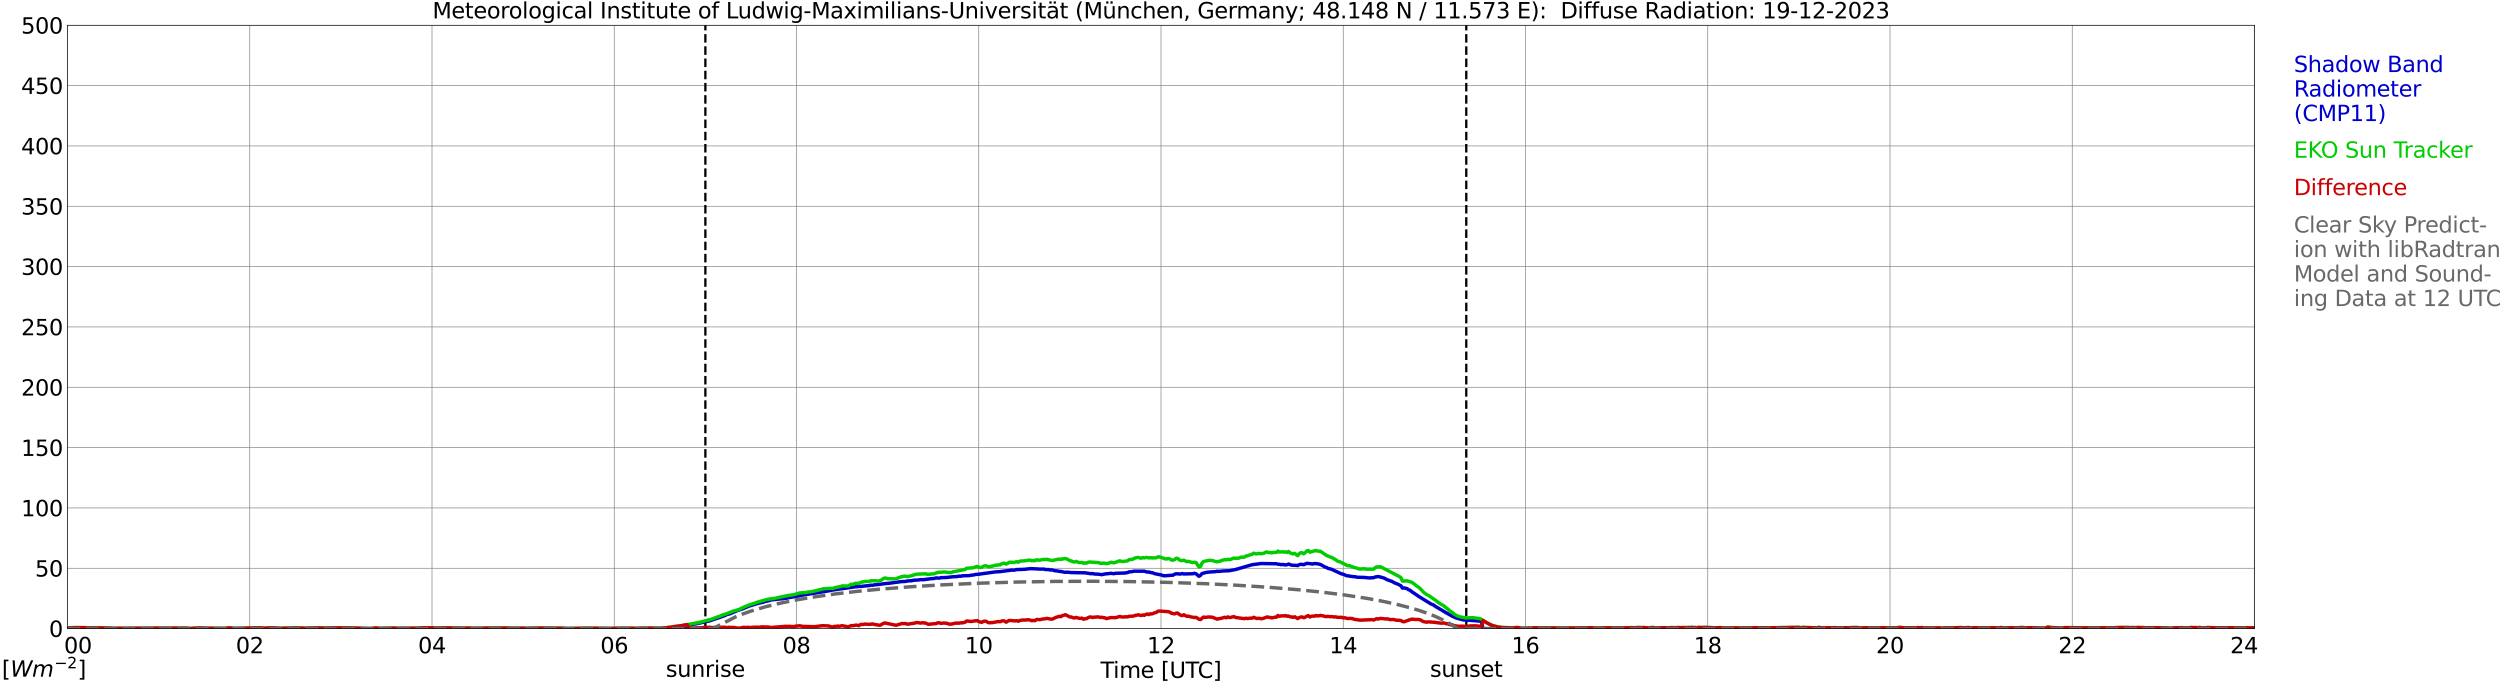 <?xml version="1.0" encoding="utf-8" standalone="no"?>
<!DOCTYPE svg PUBLIC "-//W3C//DTD SVG 1.1//EN"
  "http://www.w3.org/Graphics/SVG/1.1/DTD/svg11.dtd">
<svg xmlns:xlink="http://www.w3.org/1999/xlink" width="1085.4pt" height="296.64pt" viewBox="0 0 1085.4 296.64" xmlns="http://www.w3.org/2000/svg" version="1.1">
 <defs>
  <style type="text/css">*{stroke-linejoin: round; stroke-linecap: butt}</style>
 </defs>
 <g id="figure_1">
  <g id="patch_1">
   <path d="M 0 296.64 
L 1085.4 296.64 
L 1085.4 0 
L 0 0 
z
" style="fill: #ffffff"/>
  </g>
  <g id="axes_1">
   <g id="patch_2">
    <path d="M 29.306 272.909 
L 978.814 272.909 
L 978.814 10.976 
L 29.306 10.976 
z
" style="fill: #ffffff"/>
   </g>
   <g id="patch_3">
    <path d="M 978.814 272.909 
L 978.814 272.909 
L 978.814 10.976 
L 978.814 10.976 
z
" clip-path="url(#p22a9b995ef)" style="fill: #d3d3d3; opacity: 0.25; stroke: #d3d3d3; stroke-linejoin: miter"/>
   </g>
   <g id="matplotlib.axis_1">
    <g id="xtick_1">
     <g id="line2d_1">
      <path d="M 29.306 272.909 
L 29.306 10.976 
" clip-path="url(#p22a9b995ef)" style="fill: none; stroke: #808080; stroke-width: 0.3; stroke-linecap: square"/>
     </g>
     <g id="line2d_2"/>
     <g id="text_1">
      <!--    00 -->
      <g transform="translate(18.733 283.627) scale(0.095 -0.095)">
       <defs>
        <path id="DejaVuSans-20" transform="scale(0.016)"/>
        <path id="DejaVuSans-30" d="M 2034 4250 
Q 1547 4250 1301 3770 
Q 1056 3291 1056 2328 
Q 1056 1369 1301 889 
Q 1547 409 2034 409 
Q 2525 409 2770 889 
Q 3016 1369 3016 2328 
Q 3016 3291 2770 3770 
Q 2525 4250 2034 4250 
z
M 2034 4750 
Q 2819 4750 3233 4129 
Q 3647 3509 3647 2328 
Q 3647 1150 3233 529 
Q 2819 -91 2034 -91 
Q 1250 -91 836 529 
Q 422 1150 422 2328 
Q 422 3509 836 4129 
Q 1250 4750 2034 4750 
z
" transform="scale(0.016)"/>
       </defs>
       <use xlink:href="#DejaVuSans-20"/>
       <use xlink:href="#DejaVuSans-20" transform="translate(31.787 0)"/>
       <use xlink:href="#DejaVuSans-20" transform="translate(63.574 0)"/>
       <use xlink:href="#DejaVuSans-30" transform="translate(95.361 0)"/>
       <use xlink:href="#DejaVuSans-30" transform="translate(158.984 0)"/>
      </g>
     </g>
    </g>
    <g id="xtick_2">
     <g id="line2d_3">
      <path d="M 108.431 272.909 
L 108.431 10.976 
" clip-path="url(#p22a9b995ef)" style="fill: none; stroke: #808080; stroke-width: 0.3; stroke-linecap: square"/>
     </g>
     <g id="line2d_4"/>
     <g id="text_2">
      <!-- 02 -->
      <g transform="translate(102.387 283.627) scale(0.095 -0.095)">
       <defs>
        <path id="DejaVuSans-32" d="M 1228 531 
L 3431 531 
L 3431 0 
L 469 0 
L 469 531 
Q 828 903 1448 1529 
Q 2069 2156 2228 2338 
Q 2531 2678 2651 2914 
Q 2772 3150 2772 3378 
Q 2772 3750 2511 3984 
Q 2250 4219 1831 4219 
Q 1534 4219 1204 4116 
Q 875 4013 500 3803 
L 500 4441 
Q 881 4594 1212 4672 
Q 1544 4750 1819 4750 
Q 2544 4750 2975 4387 
Q 3406 4025 3406 3419 
Q 3406 3131 3298 2873 
Q 3191 2616 2906 2266 
Q 2828 2175 2409 1742 
Q 1991 1309 1228 531 
z
" transform="scale(0.016)"/>
       </defs>
       <use xlink:href="#DejaVuSans-30"/>
       <use xlink:href="#DejaVuSans-32" transform="translate(63.623 0)"/>
      </g>
     </g>
    </g>
    <g id="xtick_3">
     <g id="line2d_5">
      <path d="M 187.557 272.909 
L 187.557 10.976 
" clip-path="url(#p22a9b995ef)" style="fill: none; stroke: #808080; stroke-width: 0.3; stroke-linecap: square"/>
     </g>
     <g id="line2d_6"/>
     <g id="text_3">
      <!-- 04 -->
      <g transform="translate(181.513 283.627) scale(0.095 -0.095)">
       <defs>
        <path id="DejaVuSans-34" d="M 2419 4116 
L 825 1625 
L 2419 1625 
L 2419 4116 
z
M 2253 4666 
L 3047 4666 
L 3047 1625 
L 3713 1625 
L 3713 1100 
L 3047 1100 
L 3047 0 
L 2419 0 
L 2419 1100 
L 313 1100 
L 313 1709 
L 2253 4666 
z
" transform="scale(0.016)"/>
       </defs>
       <use xlink:href="#DejaVuSans-30"/>
       <use xlink:href="#DejaVuSans-34" transform="translate(63.623 0)"/>
      </g>
     </g>
    </g>
    <g id="xtick_4">
     <g id="line2d_7">
      <path d="M 266.683 272.909 
L 266.683 10.976 
" clip-path="url(#p22a9b995ef)" style="fill: none; stroke: #808080; stroke-width: 0.3; stroke-linecap: square"/>
     </g>
     <g id="line2d_8"/>
     <g id="text_4">
      <!-- 06 -->
      <g transform="translate(260.638 283.627) scale(0.095 -0.095)">
       <defs>
        <path id="DejaVuSans-36" d="M 2113 2584 
Q 1688 2584 1439 2293 
Q 1191 2003 1191 1497 
Q 1191 994 1439 701 
Q 1688 409 2113 409 
Q 2538 409 2786 701 
Q 3034 994 3034 1497 
Q 3034 2003 2786 2293 
Q 2538 2584 2113 2584 
z
M 3366 4563 
L 3366 3988 
Q 3128 4100 2886 4159 
Q 2644 4219 2406 4219 
Q 1781 4219 1451 3797 
Q 1122 3375 1075 2522 
Q 1259 2794 1537 2939 
Q 1816 3084 2150 3084 
Q 2853 3084 3261 2657 
Q 3669 2231 3669 1497 
Q 3669 778 3244 343 
Q 2819 -91 2113 -91 
Q 1303 -91 875 529 
Q 447 1150 447 2328 
Q 447 3434 972 4092 
Q 1497 4750 2381 4750 
Q 2619 4750 2861 4703 
Q 3103 4656 3366 4563 
z
" transform="scale(0.016)"/>
       </defs>
       <use xlink:href="#DejaVuSans-30"/>
       <use xlink:href="#DejaVuSans-36" transform="translate(63.623 0)"/>
      </g>
     </g>
    </g>
    <g id="xtick_5">
     <g id="line2d_9">
      <path d="M 345.808 272.909 
L 345.808 10.976 
" clip-path="url(#p22a9b995ef)" style="fill: none; stroke: #808080; stroke-width: 0.3; stroke-linecap: square"/>
     </g>
     <g id="line2d_10"/>
     <g id="text_5">
      <!-- 08 -->
      <g transform="translate(339.764 283.627) scale(0.095 -0.095)">
       <defs>
        <path id="DejaVuSans-38" d="M 2034 2216 
Q 1584 2216 1326 1975 
Q 1069 1734 1069 1313 
Q 1069 891 1326 650 
Q 1584 409 2034 409 
Q 2484 409 2743 651 
Q 3003 894 3003 1313 
Q 3003 1734 2745 1975 
Q 2488 2216 2034 2216 
z
M 1403 2484 
Q 997 2584 770 2862 
Q 544 3141 544 3541 
Q 544 4100 942 4425 
Q 1341 4750 2034 4750 
Q 2731 4750 3128 4425 
Q 3525 4100 3525 3541 
Q 3525 3141 3298 2862 
Q 3072 2584 2669 2484 
Q 3125 2378 3379 2068 
Q 3634 1759 3634 1313 
Q 3634 634 3220 271 
Q 2806 -91 2034 -91 
Q 1263 -91 848 271 
Q 434 634 434 1313 
Q 434 1759 690 2068 
Q 947 2378 1403 2484 
z
M 1172 3481 
Q 1172 3119 1398 2916 
Q 1625 2713 2034 2713 
Q 2441 2713 2670 2916 
Q 2900 3119 2900 3481 
Q 2900 3844 2670 4047 
Q 2441 4250 2034 4250 
Q 1625 4250 1398 4047 
Q 1172 3844 1172 3481 
z
" transform="scale(0.016)"/>
       </defs>
       <use xlink:href="#DejaVuSans-30"/>
       <use xlink:href="#DejaVuSans-38" transform="translate(63.623 0)"/>
      </g>
     </g>
    </g>
    <g id="xtick_6">
     <g id="line2d_11">
      <path d="M 424.934 272.909 
L 424.934 10.976 
" clip-path="url(#p22a9b995ef)" style="fill: none; stroke: #808080; stroke-width: 0.3; stroke-linecap: square"/>
     </g>
     <g id="line2d_12"/>
     <g id="text_6">
      <!-- 10 -->
      <g transform="translate(418.89 283.627) scale(0.095 -0.095)">
       <defs>
        <path id="DejaVuSans-31" d="M 794 531 
L 1825 531 
L 1825 4091 
L 703 3866 
L 703 4441 
L 1819 4666 
L 2450 4666 
L 2450 531 
L 3481 531 
L 3481 0 
L 794 0 
L 794 531 
z
" transform="scale(0.016)"/>
       </defs>
       <use xlink:href="#DejaVuSans-31"/>
       <use xlink:href="#DejaVuSans-30" transform="translate(63.623 0)"/>
      </g>
     </g>
    </g>
    <g id="xtick_7">
     <g id="line2d_13">
      <path d="M 504.06 272.909 
L 504.06 10.976 
" clip-path="url(#p22a9b995ef)" style="fill: none; stroke: #808080; stroke-width: 0.3; stroke-linecap: square"/>
     </g>
     <g id="line2d_14"/>
     <g id="text_7">
      <!-- 12 -->
      <g transform="translate(498.015 283.627) scale(0.095 -0.095)">
       <use xlink:href="#DejaVuSans-31"/>
       <use xlink:href="#DejaVuSans-32" transform="translate(63.623 0)"/>
      </g>
     </g>
    </g>
    <g id="xtick_8">
     <g id="line2d_15">
      <path d="M 583.185 272.909 
L 583.185 10.976 
" clip-path="url(#p22a9b995ef)" style="fill: none; stroke: #808080; stroke-width: 0.3; stroke-linecap: square"/>
     </g>
     <g id="line2d_16"/>
     <g id="text_8">
      <!-- 14 -->
      <g transform="translate(577.141 283.627) scale(0.095 -0.095)">
       <use xlink:href="#DejaVuSans-31"/>
       <use xlink:href="#DejaVuSans-34" transform="translate(63.623 0)"/>
      </g>
     </g>
    </g>
    <g id="xtick_9">
     <g id="line2d_17">
      <path d="M 662.311 272.909 
L 662.311 10.976 
" clip-path="url(#p22a9b995ef)" style="fill: none; stroke: #808080; stroke-width: 0.3; stroke-linecap: square"/>
     </g>
     <g id="line2d_18"/>
     <g id="text_9">
      <!-- 16 -->
      <g transform="translate(656.267 283.627) scale(0.095 -0.095)">
       <use xlink:href="#DejaVuSans-31"/>
       <use xlink:href="#DejaVuSans-36" transform="translate(63.623 0)"/>
      </g>
     </g>
    </g>
    <g id="xtick_10">
     <g id="line2d_19">
      <path d="M 741.437 272.909 
L 741.437 10.976 
" clip-path="url(#p22a9b995ef)" style="fill: none; stroke: #808080; stroke-width: 0.3; stroke-linecap: square"/>
     </g>
     <g id="line2d_20"/>
     <g id="text_10">
      <!-- 18 -->
      <g transform="translate(735.392 283.627) scale(0.095 -0.095)">
       <use xlink:href="#DejaVuSans-31"/>
       <use xlink:href="#DejaVuSans-38" transform="translate(63.623 0)"/>
      </g>
     </g>
    </g>
    <g id="xtick_11">
     <g id="line2d_21">
      <path d="M 820.562 272.909 
L 820.562 10.976 
" clip-path="url(#p22a9b995ef)" style="fill: none; stroke: #808080; stroke-width: 0.3; stroke-linecap: square"/>
     </g>
     <g id="line2d_22"/>
     <g id="text_11">
      <!-- 20 -->
      <g transform="translate(814.518 283.627) scale(0.095 -0.095)">
       <use xlink:href="#DejaVuSans-32"/>
       <use xlink:href="#DejaVuSans-30" transform="translate(63.623 0)"/>
      </g>
     </g>
    </g>
    <g id="xtick_12">
     <g id="line2d_23">
      <path d="M 899.688 272.909 
L 899.688 10.976 
" clip-path="url(#p22a9b995ef)" style="fill: none; stroke: #808080; stroke-width: 0.3; stroke-linecap: square"/>
     </g>
     <g id="line2d_24"/>
     <g id="text_12">
      <!-- 22 -->
      <g transform="translate(893.644 283.627) scale(0.095 -0.095)">
       <use xlink:href="#DejaVuSans-32"/>
       <use xlink:href="#DejaVuSans-32" transform="translate(63.623 0)"/>
      </g>
     </g>
    </g>
    <g id="xtick_13">
     <g id="line2d_25">
      <path d="M 978.814 272.909 
L 978.814 10.976 
" clip-path="url(#p22a9b995ef)" style="fill: none; stroke: #808080; stroke-width: 0.3; stroke-linecap: square"/>
     </g>
     <g id="line2d_26"/>
     <g id="text_13">
      <!-- 24    -->
      <g transform="translate(968.241 283.627) scale(0.095 -0.095)">
       <use xlink:href="#DejaVuSans-32"/>
       <use xlink:href="#DejaVuSans-34" transform="translate(63.623 0)"/>
       <use xlink:href="#DejaVuSans-20" transform="translate(127.246 0)"/>
       <use xlink:href="#DejaVuSans-20" transform="translate(159.033 0)"/>
       <use xlink:href="#DejaVuSans-20" transform="translate(190.82 0)"/>
      </g>
     </g>
    </g>
    <g id="text_14">
     <!-- Time [UTC] -->
     <g transform="translate(477.806 294.322) scale(0.095 -0.095)">
      <defs>
       <path id="DejaVuSans-54" d="M -19 4666 
L 3928 4666 
L 3928 4134 
L 2272 4134 
L 2272 0 
L 1638 0 
L 1638 4134 
L -19 4134 
L -19 4666 
z
" transform="scale(0.016)"/>
       <path id="DejaVuSans-69" d="M 603 3500 
L 1178 3500 
L 1178 0 
L 603 0 
L 603 3500 
z
M 603 4863 
L 1178 4863 
L 1178 4134 
L 603 4134 
L 603 4863 
z
" transform="scale(0.016)"/>
       <path id="DejaVuSans-6d" d="M 3328 2828 
Q 3544 3216 3844 3400 
Q 4144 3584 4550 3584 
Q 5097 3584 5394 3201 
Q 5691 2819 5691 2113 
L 5691 0 
L 5113 0 
L 5113 2094 
Q 5113 2597 4934 2840 
Q 4756 3084 4391 3084 
Q 3944 3084 3684 2787 
Q 3425 2491 3425 1978 
L 3425 0 
L 2847 0 
L 2847 2094 
Q 2847 2600 2669 2842 
Q 2491 3084 2119 3084 
Q 1678 3084 1418 2786 
Q 1159 2488 1159 1978 
L 1159 0 
L 581 0 
L 581 3500 
L 1159 3500 
L 1159 2956 
Q 1356 3278 1631 3431 
Q 1906 3584 2284 3584 
Q 2666 3584 2933 3390 
Q 3200 3197 3328 2828 
z
" transform="scale(0.016)"/>
       <path id="DejaVuSans-65" d="M 3597 1894 
L 3597 1613 
L 953 1613 
Q 991 1019 1311 708 
Q 1631 397 2203 397 
Q 2534 397 2845 478 
Q 3156 559 3463 722 
L 3463 178 
Q 3153 47 2828 -22 
Q 2503 -91 2169 -91 
Q 1331 -91 842 396 
Q 353 884 353 1716 
Q 353 2575 817 3079 
Q 1281 3584 2069 3584 
Q 2775 3584 3186 3129 
Q 3597 2675 3597 1894 
z
M 3022 2063 
Q 3016 2534 2758 2815 
Q 2500 3097 2075 3097 
Q 1594 3097 1305 2825 
Q 1016 2553 972 2059 
L 3022 2063 
z
" transform="scale(0.016)"/>
       <path id="DejaVuSans-5b" d="M 550 4863 
L 1875 4863 
L 1875 4416 
L 1125 4416 
L 1125 -397 
L 1875 -397 
L 1875 -844 
L 550 -844 
L 550 4863 
z
" transform="scale(0.016)"/>
       <path id="DejaVuSans-55" d="M 556 4666 
L 1191 4666 
L 1191 1831 
Q 1191 1081 1462 751 
Q 1734 422 2344 422 
Q 2950 422 3222 751 
Q 3494 1081 3494 1831 
L 3494 4666 
L 4128 4666 
L 4128 1753 
Q 4128 841 3676 375 
Q 3225 -91 2344 -91 
Q 1459 -91 1007 375 
Q 556 841 556 1753 
L 556 4666 
z
" transform="scale(0.016)"/>
       <path id="DejaVuSans-43" d="M 4122 4306 
L 4122 3641 
Q 3803 3938 3442 4084 
Q 3081 4231 2675 4231 
Q 1875 4231 1450 3742 
Q 1025 3253 1025 2328 
Q 1025 1406 1450 917 
Q 1875 428 2675 428 
Q 3081 428 3442 575 
Q 3803 722 4122 1019 
L 4122 359 
Q 3791 134 3420 21 
Q 3050 -91 2638 -91 
Q 1578 -91 968 557 
Q 359 1206 359 2328 
Q 359 3453 968 4101 
Q 1578 4750 2638 4750 
Q 3056 4750 3426 4639 
Q 3797 4528 4122 4306 
z
" transform="scale(0.016)"/>
       <path id="DejaVuSans-5d" d="M 1947 4863 
L 1947 -844 
L 622 -844 
L 622 -397 
L 1369 -397 
L 1369 4416 
L 622 4416 
L 622 4863 
L 1947 4863 
z
" transform="scale(0.016)"/>
      </defs>
      <use xlink:href="#DejaVuSans-54"/>
      <use xlink:href="#DejaVuSans-69" transform="translate(57.959 0)"/>
      <use xlink:href="#DejaVuSans-6d" transform="translate(85.742 0)"/>
      <use xlink:href="#DejaVuSans-65" transform="translate(183.154 0)"/>
      <use xlink:href="#DejaVuSans-20" transform="translate(244.678 0)"/>
      <use xlink:href="#DejaVuSans-5b" transform="translate(276.465 0)"/>
      <use xlink:href="#DejaVuSans-55" transform="translate(315.479 0)"/>
      <use xlink:href="#DejaVuSans-54" transform="translate(388.672 0)"/>
      <use xlink:href="#DejaVuSans-43" transform="translate(443.881 0)"/>
      <use xlink:href="#DejaVuSans-5d" transform="translate(513.705 0)"/>
     </g>
    </g>
   </g>
   <g id="matplotlib.axis_2">
    <g id="ytick_1">
     <g id="line2d_27">
      <path d="M 29.306 272.909 
L 978.814 272.909 
" clip-path="url(#p22a9b995ef)" style="fill: none; stroke: #808080; stroke-width: 0.3; stroke-linecap: square"/>
     </g>
     <g id="line2d_28"/>
     <g id="text_15">
      <!-- 0 -->
      <g transform="translate(21.261 276.518) scale(0.095 -0.095)">
       <use xlink:href="#DejaVuSans-30"/>
      </g>
     </g>
    </g>
    <g id="ytick_2">
     <g id="line2d_29">
      <path d="M 29.306 246.715 
L 978.814 246.715 
" clip-path="url(#p22a9b995ef)" style="fill: none; stroke: #808080; stroke-width: 0.3; stroke-linecap: square"/>
     </g>
     <g id="line2d_30"/>
     <g id="text_16">
      <!-- 50 -->
      <g transform="translate(15.217 250.325) scale(0.095 -0.095)">
       <defs>
        <path id="DejaVuSans-35" d="M 691 4666 
L 3169 4666 
L 3169 4134 
L 1269 4134 
L 1269 2991 
Q 1406 3038 1543 3061 
Q 1681 3084 1819 3084 
Q 2600 3084 3056 2656 
Q 3513 2228 3513 1497 
Q 3513 744 3044 326 
Q 2575 -91 1722 -91 
Q 1428 -91 1123 -41 
Q 819 9 494 109 
L 494 744 
Q 775 591 1075 516 
Q 1375 441 1709 441 
Q 2250 441 2565 725 
Q 2881 1009 2881 1497 
Q 2881 1984 2565 2268 
Q 2250 2553 1709 2553 
Q 1456 2553 1204 2497 
Q 953 2441 691 2322 
L 691 4666 
z
" transform="scale(0.016)"/>
       </defs>
       <use xlink:href="#DejaVuSans-35"/>
       <use xlink:href="#DejaVuSans-30" transform="translate(63.623 0)"/>
      </g>
     </g>
    </g>
    <g id="ytick_3">
     <g id="line2d_31">
      <path d="M 29.306 220.522 
L 978.814 220.522 
" clip-path="url(#p22a9b995ef)" style="fill: none; stroke: #808080; stroke-width: 0.3; stroke-linecap: square"/>
     </g>
     <g id="line2d_32"/>
     <g id="text_17">
      <!-- 100 -->
      <g transform="translate(9.173 224.131) scale(0.095 -0.095)">
       <use xlink:href="#DejaVuSans-31"/>
       <use xlink:href="#DejaVuSans-30" transform="translate(63.623 0)"/>
       <use xlink:href="#DejaVuSans-30" transform="translate(127.246 0)"/>
      </g>
     </g>
    </g>
    <g id="ytick_4">
     <g id="line2d_33">
      <path d="M 29.306 194.329 
L 978.814 194.329 
" clip-path="url(#p22a9b995ef)" style="fill: none; stroke: #808080; stroke-width: 0.3; stroke-linecap: square"/>
     </g>
     <g id="line2d_34"/>
     <g id="text_18">
      <!-- 150 -->
      <g transform="translate(9.173 197.938) scale(0.095 -0.095)">
       <use xlink:href="#DejaVuSans-31"/>
       <use xlink:href="#DejaVuSans-35" transform="translate(63.623 0)"/>
       <use xlink:href="#DejaVuSans-30" transform="translate(127.246 0)"/>
      </g>
     </g>
    </g>
    <g id="ytick_5">
     <g id="line2d_35">
      <path d="M 29.306 168.136 
L 978.814 168.136 
" clip-path="url(#p22a9b995ef)" style="fill: none; stroke: #808080; stroke-width: 0.3; stroke-linecap: square"/>
     </g>
     <g id="line2d_36"/>
     <g id="text_19">
      <!-- 200 -->
      <g transform="translate(9.173 171.745) scale(0.095 -0.095)">
       <use xlink:href="#DejaVuSans-32"/>
       <use xlink:href="#DejaVuSans-30" transform="translate(63.623 0)"/>
       <use xlink:href="#DejaVuSans-30" transform="translate(127.246 0)"/>
      </g>
     </g>
    </g>
    <g id="ytick_6">
     <g id="line2d_37">
      <path d="M 29.306 141.942 
L 978.814 141.942 
" clip-path="url(#p22a9b995ef)" style="fill: none; stroke: #808080; stroke-width: 0.3; stroke-linecap: square"/>
     </g>
     <g id="line2d_38"/>
     <g id="text_20">
      <!-- 250 -->
      <g transform="translate(9.173 145.551) scale(0.095 -0.095)">
       <use xlink:href="#DejaVuSans-32"/>
       <use xlink:href="#DejaVuSans-35" transform="translate(63.623 0)"/>
       <use xlink:href="#DejaVuSans-30" transform="translate(127.246 0)"/>
      </g>
     </g>
    </g>
    <g id="ytick_7">
     <g id="line2d_39">
      <path d="M 29.306 115.749 
L 978.814 115.749 
" clip-path="url(#p22a9b995ef)" style="fill: none; stroke: #808080; stroke-width: 0.3; stroke-linecap: square"/>
     </g>
     <g id="line2d_40"/>
     <g id="text_21">
      <!-- 300 -->
      <g transform="translate(9.173 119.358) scale(0.095 -0.095)">
       <defs>
        <path id="DejaVuSans-33" d="M 2597 2516 
Q 3050 2419 3304 2112 
Q 3559 1806 3559 1356 
Q 3559 666 3084 287 
Q 2609 -91 1734 -91 
Q 1441 -91 1130 -33 
Q 819 25 488 141 
L 488 750 
Q 750 597 1062 519 
Q 1375 441 1716 441 
Q 2309 441 2620 675 
Q 2931 909 2931 1356 
Q 2931 1769 2642 2001 
Q 2353 2234 1838 2234 
L 1294 2234 
L 1294 2753 
L 1863 2753 
Q 2328 2753 2575 2939 
Q 2822 3125 2822 3475 
Q 2822 3834 2567 4026 
Q 2313 4219 1838 4219 
Q 1578 4219 1281 4162 
Q 984 4106 628 3988 
L 628 4550 
Q 988 4650 1302 4700 
Q 1616 4750 1894 4750 
Q 2613 4750 3031 4423 
Q 3450 4097 3450 3541 
Q 3450 3153 3228 2886 
Q 3006 2619 2597 2516 
z
" transform="scale(0.016)"/>
       </defs>
       <use xlink:href="#DejaVuSans-33"/>
       <use xlink:href="#DejaVuSans-30" transform="translate(63.623 0)"/>
       <use xlink:href="#DejaVuSans-30" transform="translate(127.246 0)"/>
      </g>
     </g>
    </g>
    <g id="ytick_8">
     <g id="line2d_41">
      <path d="M 29.306 89.556 
L 978.814 89.556 
" clip-path="url(#p22a9b995ef)" style="fill: none; stroke: #808080; stroke-width: 0.3; stroke-linecap: square"/>
     </g>
     <g id="line2d_42"/>
     <g id="text_22">
      <!-- 350 -->
      <g transform="translate(9.173 93.165) scale(0.095 -0.095)">
       <use xlink:href="#DejaVuSans-33"/>
       <use xlink:href="#DejaVuSans-35" transform="translate(63.623 0)"/>
       <use xlink:href="#DejaVuSans-30" transform="translate(127.246 0)"/>
      </g>
     </g>
    </g>
    <g id="ytick_9">
     <g id="line2d_43">
      <path d="M 29.306 63.362 
L 978.814 63.362 
" clip-path="url(#p22a9b995ef)" style="fill: none; stroke: #808080; stroke-width: 0.3; stroke-linecap: square"/>
     </g>
     <g id="line2d_44"/>
     <g id="text_23">
      <!-- 400 -->
      <g transform="translate(9.173 66.972) scale(0.095 -0.095)">
       <use xlink:href="#DejaVuSans-34"/>
       <use xlink:href="#DejaVuSans-30" transform="translate(63.623 0)"/>
       <use xlink:href="#DejaVuSans-30" transform="translate(127.246 0)"/>
      </g>
     </g>
    </g>
    <g id="ytick_10">
     <g id="line2d_45">
      <path d="M 29.306 37.169 
L 978.814 37.169 
" clip-path="url(#p22a9b995ef)" style="fill: none; stroke: #808080; stroke-width: 0.3; stroke-linecap: square"/>
     </g>
     <g id="line2d_46"/>
     <g id="text_24">
      <!-- 450 -->
      <g transform="translate(9.173 40.778) scale(0.095 -0.095)">
       <use xlink:href="#DejaVuSans-34"/>
       <use xlink:href="#DejaVuSans-35" transform="translate(63.623 0)"/>
       <use xlink:href="#DejaVuSans-30" transform="translate(127.246 0)"/>
      </g>
     </g>
    </g>
    <g id="ytick_11">
     <g id="line2d_47">
      <path d="M 29.306 10.976 
L 978.814 10.976 
" clip-path="url(#p22a9b995ef)" style="fill: none; stroke: #808080; stroke-width: 0.3; stroke-linecap: square"/>
     </g>
     <g id="line2d_48"/>
     <g id="text_25">
      <!-- 500 -->
      <g transform="translate(9.173 14.585) scale(0.095 -0.095)">
       <use xlink:href="#DejaVuSans-35"/>
       <use xlink:href="#DejaVuSans-30" transform="translate(63.623 0)"/>
       <use xlink:href="#DejaVuSans-30" transform="translate(127.246 0)"/>
      </g>
     </g>
    </g>
   </g>
   <g id="line2d_49">
    <path d="M 306.246 272.909 
L 306.246 10.976 
" clip-path="url(#p22a9b995ef)" style="fill: none; stroke-dasharray: 3.7,1.6; stroke-dashoffset: 0; stroke: #000000"/>
   </g>
   <g id="line2d_50">
    <path d="M 636.595 272.909 
L 636.595 10.976 
" clip-path="url(#p22a9b995ef)" style="fill: none; stroke-dasharray: 3.7,1.6; stroke-dashoffset: 0; stroke: #000000"/>
   </g>
   <g id="line2d_51">
    <path d="M 29.306 272.909 
L 298.333 272.909 
L 298.992 271.358 
L 299.652 271.358 
L 300.971 271.06 
L 303.608 270.557 
L 304.927 270.253 
L 306.246 269.949 
L 307.564 269.65 
L 308.224 269.546 
L 309.543 269.043 
L 312.839 267.937 
L 314.158 267.429 
L 314.818 267.23 
L 315.477 266.827 
L 316.796 266.523 
L 320.093 265.114 
L 322.73 264.207 
L 325.368 263.102 
L 329.324 261.892 
L 331.302 261.489 
L 331.961 261.185 
L 333.94 260.781 
L 334.599 260.483 
L 336.577 260.278 
L 339.215 259.975 
L 339.874 259.975 
L 340.533 259.775 
L 341.193 259.775 
L 342.512 259.472 
L 347.127 258.665 
L 348.446 258.366 
L 359.655 256.554 
L 360.974 256.25 
L 371.524 254.736 
L 372.184 254.736 
L 372.843 254.537 
L 373.502 254.636 
L 376.14 254.333 
L 377.459 254.233 
L 378.118 254.034 
L 378.777 254.133 
L 379.437 253.934 
L 380.756 253.83 
L 384.712 253.327 
L 386.031 253.227 
L 391.306 252.52 
L 393.284 252.42 
L 393.943 252.221 
L 395.921 252.117 
L 396.581 251.917 
L 398.559 251.818 
L 399.878 251.614 
L 400.537 251.713 
L 404.493 251.21 
L 405.153 251.21 
L 406.471 250.912 
L 407.79 251.011 
L 408.45 250.807 
L 411.087 250.707 
L 413.725 250.404 
L 415.703 250.304 
L 416.362 250.105 
L 417.022 250.204 
L 417.681 250.005 
L 420.978 249.901 
L 421.637 249.702 
L 422.297 249.702 
L 423.615 249.398 
L 424.934 249.298 
L 432.187 248.292 
L 434.165 248.188 
L 439.44 247.486 
L 440.1 247.585 
L 441.419 247.281 
L 444.716 247.182 
L 447.353 246.878 
L 449.991 246.983 
L 451.309 247.082 
L 453.287 247.082 
L 453.947 247.281 
L 455.266 247.281 
L 455.925 247.486 
L 456.584 247.386 
L 457.903 247.784 
L 459.222 247.889 
L 459.881 248.088 
L 460.541 248.088 
L 461.859 248.392 
L 462.519 248.491 
L 463.178 248.392 
L 465.156 248.591 
L 471.091 248.696 
L 473.728 249.094 
L 474.388 248.994 
L 475.047 249.199 
L 477.025 249.298 
L 478.344 249.497 
L 479.663 249.199 
L 481.641 248.994 
L 482.3 248.895 
L 483.619 249.094 
L 484.278 248.895 
L 488.235 248.795 
L 489.553 248.591 
L 490.213 248.292 
L 491.532 248.188 
L 492.191 247.988 
L 496.807 247.988 
L 498.125 248.392 
L 498.785 248.292 
L 499.444 248.591 
L 500.103 248.591 
L 501.422 249.094 
L 504.06 249.602 
L 505.379 250.005 
L 506.697 249.901 
L 508.016 249.801 
L 509.335 249.702 
L 509.994 249.298 
L 510.654 249.094 
L 511.972 249.199 
L 512.632 249.199 
L 513.291 248.994 
L 513.95 249.199 
L 517.907 249.094 
L 518.566 248.895 
L 519.226 249.094 
L 520.544 250.204 
L 521.204 249.801 
L 521.863 248.994 
L 523.841 248.491 
L 525.819 248.292 
L 527.797 248.188 
L 528.457 247.988 
L 529.116 248.088 
L 531.094 247.889 
L 533.732 247.784 
L 536.369 247.281 
L 543.623 245.165 
L 547.579 244.662 
L 554.173 244.767 
L 554.832 244.966 
L 555.491 244.966 
L 556.151 245.165 
L 556.81 245.065 
L 558.129 245.27 
L 558.788 245.165 
L 559.448 244.866 
L 560.766 245.369 
L 562.745 245.469 
L 563.404 245.568 
L 564.063 245.165 
L 564.723 244.966 
L 566.042 245.165 
L 567.36 244.562 
L 569.998 244.866 
L 570.657 244.662 
L 571.976 244.767 
L 573.295 245.065 
L 575.273 246.176 
L 575.932 246.375 
L 576.592 246.778 
L 577.91 247.082 
L 582.526 249.199 
L 583.185 249.298 
L 584.504 249.901 
L 587.801 250.404 
L 588.46 250.404 
L 589.12 250.608 
L 592.417 250.707 
L 594.395 250.912 
L 596.373 250.807 
L 597.032 250.508 
L 598.351 250.304 
L 599.67 250.608 
L 600.989 251.011 
L 602.307 251.713 
L 604.286 252.42 
L 605.604 253.128 
L 606.923 253.631 
L 608.242 254.333 
L 608.901 255.344 
L 609.561 255.244 
L 610.879 255.543 
L 611.539 256.046 
L 612.198 256.25 
L 612.858 256.852 
L 614.836 258.162 
L 616.154 259.068 
L 621.429 262.295 
L 622.089 262.494 
L 623.408 263.401 
L 628.683 266.523 
L 630.001 267.23 
L 630.661 267.633 
L 631.32 267.833 
L 631.98 268.236 
L 635.276 269.142 
L 635.936 269.142 
L 636.595 269.347 
L 637.255 269.247 
L 638.573 269.347 
L 639.892 269.446 
L 641.211 269.546 
L 642.53 269.65 
L 643.189 269.949 
L 643.848 272.909 
L 978.154 272.909 
L 978.154 272.909 
" clip-path="url(#p22a9b995ef)" style="fill: none; stroke: #0000cc; stroke-width: 1.5; stroke-linecap: square"/>
   </g>
   <g id="line2d_52">
    <path d="M 28.646 272.604 
L 29.965 272.628 
L 32.603 272.414 
L 34.581 272.527 
L 37.218 272.46 
L 38.537 272.632 
L 43.153 272.641 
L 47.109 272.676 
L 47.768 272.667 
L 49.087 272.833 
L 50.406 272.796 
L 51.725 272.817 
L 53.703 272.805 
L 68.869 272.729 
L 70.847 272.731 
L 80.737 272.72 
L 82.716 272.903 
L 86.672 272.625 
L 89.309 272.771 
L 97.881 272.855 
L 99.2 272.593 
L 101.838 272.843 
L 107.772 272.71 
L 113.047 272.567 
L 115.025 272.788 
L 117.663 272.566 
L 118.982 272.606 
L 120.3 272.703 
L 121.619 272.801 
L 126.235 272.69 
L 127.553 272.605 
L 131.51 272.72 
L 132.169 272.788 
L 133.488 272.721 
L 138.104 272.609 
L 140.082 272.698 
L 145.357 272.603 
L 150.632 272.62 
L 152.61 272.661 
L 161.182 272.941 
L 163.16 272.641 
L 164.479 272.831 
L 167.116 272.783 
L 171.073 272.711 
L 172.391 272.787 
L 181.623 272.746 
L 183.601 272.529 
L 187.557 272.596 
L 189.535 272.683 
L 192.832 272.594 
L 200.085 272.722 
L 201.404 272.76 
L 204.042 272.709 
L 205.36 272.791 
L 215.91 272.677 
L 219.867 272.717 
L 220.526 272.678 
L 221.845 272.749 
L 227.12 272.754 
L 228.439 272.798 
L 230.417 272.747 
L 233.714 272.702 
L 244.923 272.782 
L 245.583 272.891 
L 249.539 272.849 
L 252.176 272.822 
L 254.155 272.754 
L 265.364 272.86 
L 270.639 272.753 
L 276.573 272.834 
L 278.552 272.727 
L 287.124 272.759 
L 288.442 272.588 
L 289.102 272.591 
L 290.42 272.372 
L 291.08 272.373 
L 293.058 271.999 
L 295.036 271.796 
L 303.608 270.225 
L 308.883 268.821 
L 312.18 267.608 
L 312.839 267.408 
L 313.499 267.072 
L 315.477 266.456 
L 318.114 265.405 
L 320.752 264.664 
L 322.071 264.004 
L 323.39 263.402 
L 326.027 262.376 
L 327.346 262 
L 328.665 261.498 
L 333.28 260.191 
L 334.599 260.02 
L 335.258 259.861 
L 335.918 259.864 
L 337.236 259.577 
L 342.512 258.474 
L 344.49 258.224 
L 346.468 257.66 
L 347.127 257.432 
L 349.765 257.263 
L 351.083 256.974 
L 351.743 256.991 
L 353.062 256.718 
L 354.38 256.425 
L 357.677 255.598 
L 360.315 255.439 
L 361.634 255.47 
L 362.293 255.164 
L 364.93 254.657 
L 365.59 254.384 
L 368.227 254.409 
L 369.546 253.637 
L 370.206 253.708 
L 371.524 253.235 
L 372.843 253.275 
L 374.162 252.664 
L 374.821 252.659 
L 375.481 252.46 
L 377.459 252.41 
L 378.118 252.142 
L 379.437 252.115 
L 381.415 252.257 
L 382.074 252.105 
L 382.734 251.777 
L 383.393 251.256 
L 384.053 250.957 
L 384.712 251.002 
L 385.371 251.259 
L 388.668 251.316 
L 389.328 251.259 
L 389.987 250.845 
L 390.646 250.747 
L 391.306 250.363 
L 391.965 250.34 
L 392.624 250.125 
L 393.943 250.326 
L 395.262 250.079 
L 397.899 249.28 
L 399.878 249.221 
L 400.537 249.146 
L 401.196 249.186 
L 401.856 249.1 
L 402.515 249.344 
L 403.175 249.358 
L 404.493 249.186 
L 405.153 249.174 
L 405.812 249.022 
L 407.131 248.49 
L 409.109 248.42 
L 409.768 248.302 
L 412.406 248.6 
L 413.065 248.557 
L 413.725 248.278 
L 419 247.248 
L 419.659 246.706 
L 422.297 246.53 
L 424.275 245.917 
L 424.934 246.262 
L 425.593 246.378 
L 426.253 246.29 
L 426.912 245.864 
L 427.572 245.648 
L 428.231 245.662 
L 428.89 246.039 
L 429.55 246.091 
L 430.209 245.878 
L 430.869 245.79 
L 432.187 245.384 
L 432.847 245.392 
L 433.506 245.221 
L 434.165 245.244 
L 434.825 244.821 
L 435.484 244.576 
L 436.144 244.509 
L 436.803 244.901 
L 437.462 244.604 
L 438.122 244.133 
L 439.44 244.086 
L 440.1 244.241 
L 441.419 243.83 
L 442.078 244.11 
L 442.737 243.657 
L 443.397 243.55 
L 444.716 243.506 
L 446.694 243.204 
L 447.353 243.192 
L 448.012 243.488 
L 448.672 243.307 
L 449.331 243.463 
L 449.991 243.037 
L 451.309 243.237 
L 452.628 242.935 
L 454.606 242.844 
L 456.584 243.313 
L 457.244 243.303 
L 459.222 242.815 
L 459.881 242.745 
L 460.541 242.925 
L 461.2 242.647 
L 461.859 242.629 
L 462.519 242.442 
L 463.838 242.99 
L 464.497 243.457 
L 465.156 243.553 
L 465.816 243.866 
L 466.475 244.016 
L 467.134 243.753 
L 468.453 244.204 
L 469.113 244.273 
L 469.772 244.15 
L 470.431 244.556 
L 471.091 244.395 
L 471.75 244.497 
L 472.409 244.118 
L 473.069 244.002 
L 477.025 244.255 
L 477.685 244.575 
L 479.663 244.502 
L 480.322 244.757 
L 481.641 244.396 
L 482.3 244.101 
L 483.619 244.358 
L 484.938 243.942 
L 485.597 243.628 
L 486.256 243.503 
L 486.916 243.744 
L 487.575 243.778 
L 489.553 243.51 
L 490.213 242.957 
L 491.532 242.885 
L 492.85 242.249 
L 494.169 241.987 
L 494.828 242.247 
L 495.488 242.347 
L 496.147 242.054 
L 496.807 242.25 
L 497.466 242.043 
L 498.125 242.048 
L 498.785 242.235 
L 499.444 242.147 
L 500.763 242.235 
L 502.082 242.141 
L 502.741 241.753 
L 503.4 241.784 
L 505.379 242.446 
L 506.038 242.681 
L 506.697 242.639 
L 507.357 242.46 
L 508.016 242.734 
L 508.675 243.174 
L 509.335 243.187 
L 509.994 242.924 
L 510.654 242.366 
L 511.313 242.462 
L 511.972 243.021 
L 512.632 243.397 
L 513.291 243.36 
L 513.95 243.19 
L 515.269 243.881 
L 515.929 243.682 
L 516.588 243.921 
L 517.907 244.263 
L 518.566 244.096 
L 519.226 244.201 
L 520.544 246.147 
L 521.204 245.894 
L 521.863 244.481 
L 522.522 243.776 
L 525.16 243.232 
L 526.479 243.4 
L 527.797 243.82 
L 528.457 243.892 
L 529.776 243.634 
L 530.435 243.297 
L 531.754 242.979 
L 532.413 243.097 
L 533.073 242.807 
L 533.732 242.988 
L 534.391 242.811 
L 535.71 242.267 
L 536.369 242.452 
L 537.029 242.334 
L 537.688 242.36 
L 539.007 241.856 
L 539.666 241.948 
L 540.326 241.869 
L 540.985 241.35 
L 541.644 241.326 
L 542.963 240.805 
L 543.623 240.678 
L 544.282 240.166 
L 544.941 240.407 
L 545.601 240.506 
L 546.26 240.302 
L 547.579 240.401 
L 548.898 240.146 
L 549.557 239.722 
L 550.216 239.682 
L 550.876 239.925 
L 551.535 239.885 
L 552.195 240.052 
L 552.854 239.847 
L 554.173 239.833 
L 554.832 239.262 
L 555.491 239.676 
L 556.151 239.651 
L 556.81 239.498 
L 557.47 239.707 
L 558.129 239.604 
L 558.788 239.814 
L 559.448 239.412 
L 560.107 240.053 
L 561.426 240.509 
L 562.085 240.222 
L 563.404 241.234 
L 564.063 240.382 
L 564.723 239.953 
L 565.382 240.008 
L 566.042 240.438 
L 566.701 239.91 
L 567.36 239.185 
L 568.02 239.023 
L 568.679 239.743 
L 571.317 238.989 
L 571.976 239.254 
L 573.295 239.349 
L 575.932 241.17 
L 577.251 241.692 
L 578.57 242.217 
L 579.229 242.665 
L 579.889 242.958 
L 580.548 243.508 
L 581.207 243.842 
L 581.867 243.966 
L 585.164 245.647 
L 585.823 245.566 
L 587.801 246.336 
L 589.12 246.681 
L 589.779 246.926 
L 590.439 247.048 
L 592.417 246.911 
L 593.076 247.09 
L 596.373 247.084 
L 597.032 246.485 
L 597.692 246.098 
L 598.351 246.185 
L 599.011 246.025 
L 599.67 246.201 
L 600.989 246.902 
L 607.582 250.333 
L 608.242 250.845 
L 608.901 252.289 
L 610.879 252.192 
L 612.858 252.754 
L 614.176 253.657 
L 614.836 254.25 
L 616.154 255.145 
L 617.473 256.494 
L 618.133 257.184 
L 619.451 258.207 
L 620.111 258.463 
L 622.748 260.262 
L 625.386 262.228 
L 626.705 262.918 
L 628.023 264.029 
L 628.683 264.463 
L 629.342 265.122 
L 630.661 266.007 
L 631.32 266.614 
L 632.639 267.398 
L 633.958 267.821 
L 635.936 268.211 
L 636.595 268.297 
L 639.233 268.139 
L 642.53 268.589 
L 643.189 268.929 
L 645.167 270.246 
L 648.464 271.77 
L 651.761 272.433 
L 657.036 272.552 
L 658.355 272.426 
L 659.674 272.569 
L 660.333 272.786 
L 664.289 272.652 
L 664.949 272.77 
L 665.608 272.562 
L 667.586 272.62 
L 670.883 272.611 
L 673.521 272.662 
L 676.817 272.637 
L 678.136 272.72 
L 680.774 272.654 
L 682.092 272.681 
L 688.686 272.576 
L 689.346 272.64 
L 690.664 272.555 
L 693.961 272.713 
L 695.939 272.603 
L 705.83 272.623 
L 708.468 272.482 
L 709.786 272.559 
L 711.105 272.452 
L 713.083 272.502 
L 713.743 272.459 
L 715.721 272.627 
L 717.699 272.421 
L 718.358 272.662 
L 722.315 272.532 
L 723.633 272.55 
L 724.293 272.591 
L 725.612 272.487 
L 727.59 272.528 
L 728.249 272.451 
L 729.568 272.5 
L 734.184 272.447 
L 734.843 272.387 
L 735.502 272.522 
L 736.162 272.449 
L 736.821 272.564 
L 737.48 272.381 
L 738.14 272.47 
L 739.459 272.433 
L 740.777 272.422 
L 746.052 272.614 
L 746.712 272.474 
L 747.371 272.606 
L 748.031 272.581 
L 748.69 272.675 
L 751.327 272.624 
L 755.284 272.677 
L 756.602 272.63 
L 759.24 272.618 
L 760.559 272.551 
L 761.218 272.644 
L 762.537 272.529 
L 763.856 272.569 
L 764.515 272.522 
L 765.834 272.597 
L 781 272.389 
L 781.659 272.531 
L 782.978 272.398 
L 784.296 272.482 
L 785.615 272.492 
L 786.934 272.539 
L 788.912 272.559 
L 789.572 272.411 
L 790.89 272.561 
L 792.209 272.587 
L 793.528 272.538 
L 796.825 272.512 
L 798.143 272.569 
L 798.803 272.613 
L 799.462 272.536 
L 800.122 272.599 
L 801.44 272.509 
L 802.1 272.658 
L 803.419 272.497 
L 806.056 272.453 
L 808.034 272.631 
L 809.353 272.609 
L 810.672 272.535 
L 811.99 272.662 
L 812.65 272.544 
L 813.309 272.654 
L 817.925 272.549 
L 821.222 272.638 
L 823.859 272.525 
L 824.519 272.403 
L 827.156 272.587 
L 831.112 272.522 
L 831.772 272.614 
L 832.431 272.481 
L 833.75 272.564 
L 834.409 272.459 
L 835.069 272.597 
L 836.388 272.583 
L 837.706 272.62 
L 842.322 272.631 
L 842.981 272.767 
L 844.3 272.58 
L 848.916 272.6 
L 850.894 272.464 
L 852.872 272.538 
L 854.85 272.469 
L 855.51 272.615 
L 858.806 272.543 
L 860.785 272.593 
L 868.038 272.565 
L 868.697 272.447 
L 870.016 272.614 
L 870.675 272.629 
L 871.335 272.526 
L 871.994 272.608 
L 872.653 272.541 
L 873.313 272.607 
L 874.632 272.549 
L 876.61 272.566 
L 877.269 272.44 
L 879.907 272.571 
L 883.863 272.517 
L 885.182 272.631 
L 887.819 272.699 
L 889.138 272.289 
L 890.457 272.468 
L 892.435 272.522 
L 895.072 272.707 
L 896.391 272.493 
L 903.644 272.541 
L 904.304 272.689 
L 906.282 272.543 
L 906.941 272.616 
L 908.919 272.602 
L 910.238 272.593 
L 912.216 272.607 
L 914.854 272.572 
L 916.832 272.564 
L 918.81 272.488 
L 920.129 272.461 
L 924.085 272.438 
L 924.745 272.517 
L 926.063 272.455 
L 926.723 272.521 
L 928.701 272.429 
L 929.36 272.499 
L 930.679 272.472 
L 931.998 272.609 
L 932.657 272.499 
L 933.316 272.573 
L 935.295 272.508 
L 936.613 272.559 
L 939.91 272.583 
L 942.548 272.795 
L 943.207 272.636 
L 947.163 272.499 
L 948.482 272.62 
L 950.46 272.587 
L 951.12 272.435 
L 952.438 272.519 
L 953.098 272.442 
L 953.757 272.54 
L 955.076 272.447 
L 956.395 272.676 
L 957.054 272.54 
L 957.714 272.564 
L 958.373 272.458 
L 961.67 272.564 
L 968.923 272.553 
L 971.561 272.582 
L 974.857 272.635 
L 975.517 272.479 
L 976.176 272.645 
L 977.495 272.551 
L 978.154 272.565 
L 978.154 272.565 
" clip-path="url(#p22a9b995ef)" style="fill: none; stroke: #00cc00; stroke-width: 1.5; stroke-linecap: square"/>
   </g>
   <g id="line2d_53">
    <path d="M 29.306 272.662 
L 33.921 272.482 
L 35.24 272.488 
L 37.878 272.564 
L 39.197 272.621 
L 42.493 272.604 
L 45.131 272.644 
L 46.45 272.671 
L 48.428 272.78 
L 49.747 272.802 
L 68.869 272.729 
L 70.847 272.731 
L 80.737 272.72 
L 82.716 272.903 
L 86.672 272.625 
L 89.309 272.771 
L 97.881 272.855 
L 99.2 272.593 
L 101.838 272.843 
L 107.772 272.71 
L 113.047 272.567 
L 115.025 272.788 
L 117.663 272.566 
L 118.982 272.606 
L 120.3 272.703 
L 121.619 272.801 
L 126.235 272.69 
L 127.553 272.605 
L 131.51 272.72 
L 132.169 272.788 
L 133.488 272.721 
L 138.104 272.609 
L 140.082 272.698 
L 145.357 272.603 
L 150.632 272.62 
L 152.61 272.661 
L 160.523 272.904 
L 161.841 272.82 
L 163.16 272.641 
L 164.479 272.831 
L 167.116 272.783 
L 171.073 272.711 
L 172.391 272.787 
L 181.623 272.746 
L 183.601 272.529 
L 187.557 272.596 
L 189.535 272.683 
L 192.832 272.594 
L 200.085 272.722 
L 201.404 272.76 
L 204.042 272.709 
L 205.36 272.791 
L 215.91 272.677 
L 219.867 272.717 
L 220.526 272.678 
L 221.845 272.749 
L 227.12 272.754 
L 228.439 272.798 
L 230.417 272.747 
L 233.714 272.702 
L 244.923 272.782 
L 245.583 272.891 
L 249.539 272.849 
L 252.176 272.822 
L 254.155 272.754 
L 265.364 272.86 
L 270.639 272.753 
L 276.573 272.834 
L 278.552 272.727 
L 287.124 272.759 
L 288.442 272.588 
L 289.102 272.591 
L 290.42 272.372 
L 291.08 272.373 
L 293.058 271.999 
L 295.036 271.796 
L 298.333 271.174 
L 298.992 272.71 
L 299.652 272.524 
L 300.311 272.744 
L 300.971 272.634 
L 301.63 272.671 
L 302.289 272.573 
L 304.927 272.531 
L 305.586 272.415 
L 307.564 272.405 
L 308.224 272.316 
L 308.883 272.482 
L 311.521 272.382 
L 314.818 272.302 
L 315.477 272.538 
L 316.136 272.372 
L 317.455 272.377 
L 318.774 272.434 
L 320.093 272.68 
L 321.411 272.673 
L 322.73 272.355 
L 324.049 272.435 
L 324.708 272.327 
L 325.368 272.473 
L 327.346 272.315 
L 329.983 272.301 
L 330.643 272.152 
L 333.94 272.248 
L 334.599 272.446 
L 341.193 271.908 
L 341.852 271.993 
L 342.512 271.911 
L 344.49 272.065 
L 345.808 271.786 
L 346.468 271.799 
L 347.127 271.676 
L 348.446 271.945 
L 351.083 272.019 
L 353.721 272.069 
L 357.018 271.654 
L 359.655 271.751 
L 360.974 272.131 
L 361.634 272.229 
L 362.293 271.923 
L 362.952 272.003 
L 363.612 271.768 
L 364.271 271.954 
L 365.59 271.65 
L 367.568 272.024 
L 368.227 272.179 
L 369.546 271.605 
L 370.206 271.677 
L 371.524 271.408 
L 372.184 271.436 
L 372.843 271.647 
L 373.502 271.222 
L 374.162 271.036 
L 374.821 271.13 
L 375.481 270.931 
L 376.799 271.06 
L 378.118 271.017 
L 378.777 270.862 
L 379.437 271.09 
L 382.074 271.483 
L 383.393 270.739 
L 384.053 270.439 
L 388.668 271.401 
L 389.328 271.444 
L 389.987 271.129 
L 390.646 271.032 
L 391.306 270.752 
L 393.284 270.74 
L 393.943 271.014 
L 397.24 270.505 
L 397.899 270.272 
L 399.878 270.516 
L 400.537 270.342 
L 401.196 270.482 
L 401.856 270.495 
L 402.515 270.839 
L 403.175 271.056 
L 404.493 270.885 
L 406.471 270.738 
L 407.131 270.388 
L 407.79 270.391 
L 408.45 270.629 
L 409.768 270.503 
L 411.087 270.604 
L 411.746 270.878 
L 412.406 271.001 
L 413.065 270.958 
L 415.043 270.504 
L 416.362 270.569 
L 417.022 270.402 
L 417.681 270.444 
L 419 270.151 
L 419.659 269.609 
L 421.637 269.813 
L 424.275 269.428 
L 424.934 269.873 
L 426.253 270.204 
L 426.912 269.778 
L 427.572 269.662 
L 428.231 269.775 
L 428.89 270.252 
L 429.55 270.409 
L 430.209 270.295 
L 430.869 270.307 
L 433.506 269.837 
L 434.165 269.965 
L 434.825 269.642 
L 435.484 269.496 
L 436.144 269.633 
L 436.803 270.126 
L 438.122 269.358 
L 440.759 269.576 
L 441.419 269.458 
L 442.078 269.738 
L 442.737 269.385 
L 444.056 269.185 
L 445.375 269.219 
L 446.034 269.04 
L 447.353 269.223 
L 448.012 269.519 
L 448.672 269.338 
L 449.331 269.494 
L 449.991 268.963 
L 450.65 268.951 
L 451.309 269.063 
L 452.628 268.762 
L 453.287 268.732 
L 454.606 268.472 
L 455.925 268.743 
L 456.584 268.836 
L 457.244 268.627 
L 458.563 267.976 
L 459.222 267.835 
L 459.881 267.566 
L 460.541 267.746 
L 461.2 267.263 
L 461.859 267.146 
L 462.519 266.86 
L 464.497 267.874 
L 465.156 267.87 
L 465.816 268.184 
L 466.475 268.334 
L 467.134 268.071 
L 468.453 268.417 
L 469.113 268.486 
L 469.772 268.363 
L 470.431 268.874 
L 471.091 268.608 
L 471.75 268.61 
L 472.409 268.132 
L 473.069 267.916 
L 473.728 267.865 
L 474.388 268.124 
L 475.047 267.914 
L 475.706 267.935 
L 476.366 267.832 
L 477.025 267.865 
L 477.685 268.086 
L 478.344 267.974 
L 479.003 268.169 
L 479.663 268.212 
L 480.322 268.572 
L 482.3 268.115 
L 484.278 268.175 
L 486.256 267.616 
L 486.916 267.858 
L 487.575 267.892 
L 488.894 267.78 
L 489.553 267.827 
L 490.213 267.573 
L 492.191 267.474 
L 492.85 267.169 
L 493.51 267.109 
L 494.169 266.907 
L 495.488 267.267 
L 496.147 266.974 
L 496.807 267.17 
L 497.466 266.765 
L 498.125 266.565 
L 498.785 266.852 
L 499.444 266.465 
L 500.103 266.549 
L 501.422 266.041 
L 502.082 265.851 
L 502.741 265.363 
L 503.4 265.296 
L 507.357 265.568 
L 508.016 265.842 
L 508.675 266.282 
L 509.994 266.535 
L 510.654 266.181 
L 511.313 266.172 
L 511.972 266.731 
L 512.632 267.107 
L 513.291 267.275 
L 513.95 266.9 
L 515.269 267.592 
L 515.929 267.497 
L 516.588 267.736 
L 518.566 268.11 
L 519.226 268.016 
L 519.885 268.365 
L 520.544 268.852 
L 521.204 269.001 
L 522.522 267.889 
L 523.182 268.06 
L 524.501 267.88 
L 525.819 267.911 
L 526.479 268.016 
L 528.457 268.813 
L 529.116 268.604 
L 529.776 268.554 
L 531.094 268.18 
L 531.754 267.999 
L 532.413 268.222 
L 533.073 267.827 
L 533.732 268.113 
L 534.391 268.035 
L 535.71 267.69 
L 536.369 268.08 
L 540.326 268.602 
L 540.985 268.387 
L 541.644 268.562 
L 542.963 268.345 
L 543.623 268.421 
L 544.282 268.009 
L 545.601 268.548 
L 546.26 268.444 
L 546.919 268.483 
L 547.579 268.648 
L 548.238 268.552 
L 550.216 267.824 
L 550.876 268.067 
L 551.535 268.027 
L 552.195 268.299 
L 553.513 267.941 
L 554.173 267.975 
L 554.832 267.205 
L 555.491 267.619 
L 556.151 267.394 
L 556.81 267.341 
L 557.47 267.451 
L 558.129 267.244 
L 558.788 267.558 
L 559.448 267.455 
L 560.107 267.797 
L 560.766 267.844 
L 561.426 268.049 
L 562.085 267.761 
L 563.404 268.575 
L 564.063 268.126 
L 564.723 267.896 
L 565.382 267.852 
L 566.042 268.182 
L 566.701 267.952 
L 567.36 267.531 
L 568.02 267.269 
L 568.679 267.886 
L 569.338 267.609 
L 569.998 267.46 
L 570.657 267.551 
L 571.317 267.235 
L 571.976 267.397 
L 572.635 267.351 
L 573.295 267.193 
L 574.613 267.425 
L 575.273 267.647 
L 575.932 267.704 
L 576.592 267.597 
L 577.251 267.722 
L 578.57 267.739 
L 579.229 267.889 
L 579.889 267.778 
L 580.548 268.024 
L 582.526 268.012 
L 583.185 268.261 
L 583.845 268.219 
L 585.164 268.55 
L 585.823 268.47 
L 587.142 268.533 
L 587.801 268.841 
L 590.439 269.249 
L 595.714 269.028 
L 596.373 269.186 
L 597.692 268.603 
L 598.351 268.79 
L 599.011 268.531 
L 599.67 268.502 
L 601.648 268.735 
L 602.307 268.669 
L 603.626 269.027 
L 604.945 268.945 
L 606.264 269.279 
L 607.582 269.308 
L 608.242 269.421 
L 608.901 269.855 
L 609.561 269.946 
L 612.858 268.811 
L 614.176 268.907 
L 614.836 268.997 
L 615.495 268.911 
L 616.154 268.985 
L 616.814 269.198 
L 617.473 269.628 
L 618.133 269.914 
L 619.451 270.131 
L 620.111 269.983 
L 622.748 270.173 
L 625.386 270.526 
L 626.045 270.575 
L 626.705 270.409 
L 628.023 270.818 
L 628.683 270.849 
L 629.342 271.204 
L 630.661 271.283 
L 631.32 271.69 
L 631.98 271.693 
L 632.639 271.867 
L 633.958 271.886 
L 635.276 271.87 
L 635.936 271.978 
L 636.595 271.859 
L 637.255 271.91 
L 638.573 271.731 
L 640.552 271.706 
L 641.87 271.848 
L 643.189 271.889 
L 643.848 269.407 
L 645.827 270.565 
L 647.805 271.585 
L 650.442 272.277 
L 652.42 272.461 
L 656.377 272.59 
L 659.014 272.444 
L 660.992 272.767 
L 662.311 272.803 
L 662.97 272.793 
L 663.63 272.635 
L 664.949 272.77 
L 665.608 272.562 
L 667.586 272.62 
L 670.883 272.611 
L 673.521 272.662 
L 676.817 272.637 
L 678.136 272.72 
L 680.774 272.654 
L 682.092 272.681 
L 688.686 272.576 
L 689.346 272.64 
L 690.664 272.555 
L 693.961 272.713 
L 695.939 272.603 
L 705.83 272.623 
L 708.468 272.482 
L 709.786 272.559 
L 711.105 272.452 
L 713.083 272.502 
L 713.743 272.459 
L 715.721 272.627 
L 717.699 272.421 
L 718.358 272.662 
L 722.315 272.532 
L 723.633 272.55 
L 724.293 272.591 
L 725.612 272.487 
L 727.59 272.528 
L 728.249 272.451 
L 729.568 272.5 
L 734.184 272.447 
L 734.843 272.387 
L 735.502 272.522 
L 736.162 272.449 
L 736.821 272.564 
L 737.48 272.381 
L 738.14 272.47 
L 739.459 272.433 
L 740.777 272.422 
L 746.052 272.614 
L 746.712 272.474 
L 747.371 272.606 
L 748.031 272.581 
L 748.69 272.675 
L 751.327 272.624 
L 755.284 272.677 
L 756.602 272.63 
L 759.24 272.618 
L 760.559 272.551 
L 761.218 272.644 
L 762.537 272.529 
L 763.856 272.569 
L 764.515 272.522 
L 765.834 272.597 
L 781 272.389 
L 781.659 272.531 
L 782.978 272.398 
L 784.296 272.482 
L 785.615 272.492 
L 786.934 272.539 
L 788.912 272.559 
L 789.572 272.411 
L 790.89 272.561 
L 792.209 272.587 
L 793.528 272.538 
L 796.825 272.512 
L 798.143 272.569 
L 798.803 272.613 
L 799.462 272.536 
L 800.122 272.599 
L 801.44 272.509 
L 802.1 272.658 
L 803.419 272.497 
L 806.056 272.453 
L 808.034 272.631 
L 809.353 272.609 
L 810.672 272.535 
L 811.99 272.662 
L 812.65 272.544 
L 813.309 272.654 
L 817.925 272.549 
L 821.222 272.638 
L 823.859 272.525 
L 824.519 272.403 
L 827.156 272.587 
L 831.112 272.522 
L 831.772 272.614 
L 832.431 272.481 
L 833.75 272.564 
L 834.409 272.459 
L 835.069 272.597 
L 836.388 272.583 
L 837.706 272.62 
L 842.322 272.631 
L 842.981 272.767 
L 844.3 272.58 
L 848.916 272.6 
L 850.894 272.464 
L 852.872 272.538 
L 854.85 272.469 
L 855.51 272.615 
L 858.806 272.543 
L 860.785 272.593 
L 868.038 272.565 
L 868.697 272.447 
L 870.016 272.614 
L 870.675 272.629 
L 871.335 272.526 
L 871.994 272.608 
L 872.653 272.541 
L 873.313 272.607 
L 874.632 272.549 
L 876.61 272.566 
L 877.269 272.44 
L 879.907 272.571 
L 883.863 272.517 
L 885.182 272.631 
L 887.819 272.699 
L 889.138 272.289 
L 890.457 272.468 
L 892.435 272.522 
L 895.072 272.707 
L 896.391 272.493 
L 903.644 272.541 
L 904.304 272.689 
L 906.282 272.543 
L 906.941 272.616 
L 908.919 272.602 
L 910.238 272.593 
L 912.216 272.607 
L 914.854 272.572 
L 916.832 272.564 
L 918.81 272.488 
L 920.129 272.461 
L 924.085 272.438 
L 924.745 272.517 
L 926.063 272.455 
L 926.723 272.521 
L 928.701 272.429 
L 929.36 272.499 
L 930.679 272.472 
L 931.998 272.609 
L 932.657 272.499 
L 933.316 272.573 
L 935.295 272.508 
L 936.613 272.559 
L 939.91 272.583 
L 942.548 272.795 
L 943.207 272.636 
L 947.163 272.499 
L 948.482 272.62 
L 950.46 272.587 
L 951.12 272.435 
L 952.438 272.519 
L 953.098 272.442 
L 953.757 272.54 
L 955.076 272.447 
L 956.395 272.676 
L 957.054 272.54 
L 957.714 272.564 
L 958.373 272.458 
L 961.67 272.564 
L 968.923 272.553 
L 971.561 272.582 
L 974.857 272.635 
L 975.517 272.479 
L 976.176 272.645 
L 977.495 272.551 
L 978.154 272.565 
L 978.154 272.565 
" clip-path="url(#p22a9b995ef)" style="fill: none; stroke: #cc0000; stroke-width: 1.5; stroke-linecap: square"/>
   </g>
   <g id="line2d_54">
    <path d="M 29.306 272.909 
L 309.543 272.909 
L 319.433 267.793 
L 322.73 266.465 
L 326.027 265.304 
L 332.621 263.356 
L 339.215 261.771 
L 345.808 260.446 
L 352.402 259.317 
L 362.293 257.904 
L 372.184 256.747 
L 382.074 255.79 
L 395.262 254.758 
L 408.45 253.951 
L 424.934 253.205 
L 441.419 252.707 
L 457.903 252.431 
L 474.388 252.364 
L 490.872 252.504 
L 507.357 252.855 
L 523.841 253.437 
L 537.029 254.088 
L 550.216 254.933 
L 563.404 256.014 
L 573.295 257.018 
L 583.185 258.232 
L 593.076 259.723 
L 599.67 260.92 
L 606.264 262.334 
L 612.858 264.041 
L 616.154 265.04 
L 619.451 266.166 
L 622.748 267.449 
L 626.045 268.935 
L 629.342 270.69 
L 632.639 272.873 
L 645.827 272.909 
L 975.517 272.909 
L 975.517 272.909 
" clip-path="url(#p22a9b995ef)" style="fill: none; stroke-dasharray: 5.55,2.4; stroke-dashoffset: 0; stroke: #696969; stroke-width: 1.5"/>
   </g>
   <g id="patch_4">
    <path d="M 29.306 272.909 
L 29.306 10.976 
" style="fill: none; stroke: #000000; stroke-width: 0.3; stroke-linejoin: miter; stroke-linecap: square"/>
   </g>
   <g id="patch_5">
    <path d="M 978.814 272.909 
L 978.814 10.976 
" style="fill: none; stroke: #000000; stroke-width: 0.3; stroke-linejoin: miter; stroke-linecap: square"/>
   </g>
   <g id="patch_6">
    <path d="M 29.306 272.909 
L 978.814 272.909 
" style="fill: none; stroke: #000000; stroke-width: 0.3; stroke-linejoin: miter; stroke-linecap: square"/>
   </g>
   <g id="patch_7">
    <path d="M 29.306 10.976 
L 978.814 10.976 
" style="fill: none; stroke: #000000; stroke-width: 0.3; stroke-linejoin: miter; stroke-linecap: square"/>
   </g>
   <g id="text_26">
    <!-- sunrise -->
    <g transform="translate(289.081 293.863) scale(0.095 -0.095)">
     <defs>
      <path id="DejaVuSans-73" d="M 2834 3397 
L 2834 2853 
Q 2591 2978 2328 3040 
Q 2066 3103 1784 3103 
Q 1356 3103 1142 2972 
Q 928 2841 928 2578 
Q 928 2378 1081 2264 
Q 1234 2150 1697 2047 
L 1894 2003 
Q 2506 1872 2764 1633 
Q 3022 1394 3022 966 
Q 3022 478 2636 193 
Q 2250 -91 1575 -91 
Q 1294 -91 989 -36 
Q 684 19 347 128 
L 347 722 
Q 666 556 975 473 
Q 1284 391 1588 391 
Q 1994 391 2212 530 
Q 2431 669 2431 922 
Q 2431 1156 2273 1281 
Q 2116 1406 1581 1522 
L 1381 1569 
Q 847 1681 609 1914 
Q 372 2147 372 2553 
Q 372 3047 722 3315 
Q 1072 3584 1716 3584 
Q 2034 3584 2315 3537 
Q 2597 3491 2834 3397 
z
" transform="scale(0.016)"/>
      <path id="DejaVuSans-75" d="M 544 1381 
L 544 3500 
L 1119 3500 
L 1119 1403 
Q 1119 906 1312 657 
Q 1506 409 1894 409 
Q 2359 409 2629 706 
Q 2900 1003 2900 1516 
L 2900 3500 
L 3475 3500 
L 3475 0 
L 2900 0 
L 2900 538 
Q 2691 219 2414 64 
Q 2138 -91 1772 -91 
Q 1169 -91 856 284 
Q 544 659 544 1381 
z
M 1991 3584 
L 1991 3584 
z
" transform="scale(0.016)"/>
      <path id="DejaVuSans-6e" d="M 3513 2113 
L 3513 0 
L 2938 0 
L 2938 2094 
Q 2938 2591 2744 2837 
Q 2550 3084 2163 3084 
Q 1697 3084 1428 2787 
Q 1159 2491 1159 1978 
L 1159 0 
L 581 0 
L 581 3500 
L 1159 3500 
L 1159 2956 
Q 1366 3272 1645 3428 
Q 1925 3584 2291 3584 
Q 2894 3584 3203 3211 
Q 3513 2838 3513 2113 
z
" transform="scale(0.016)"/>
      <path id="DejaVuSans-72" d="M 2631 2963 
Q 2534 3019 2420 3045 
Q 2306 3072 2169 3072 
Q 1681 3072 1420 2755 
Q 1159 2438 1159 1844 
L 1159 0 
L 581 0 
L 581 3500 
L 1159 3500 
L 1159 2956 
Q 1341 3275 1631 3429 
Q 1922 3584 2338 3584 
Q 2397 3584 2469 3576 
Q 2541 3569 2628 3553 
L 2631 2963 
z
" transform="scale(0.016)"/>
     </defs>
     <use xlink:href="#DejaVuSans-73"/>
     <use xlink:href="#DejaVuSans-75" transform="translate(52.1 0)"/>
     <use xlink:href="#DejaVuSans-6e" transform="translate(115.479 0)"/>
     <use xlink:href="#DejaVuSans-72" transform="translate(178.857 0)"/>
     <use xlink:href="#DejaVuSans-69" transform="translate(219.971 0)"/>
     <use xlink:href="#DejaVuSans-73" transform="translate(247.754 0)"/>
     <use xlink:href="#DejaVuSans-65" transform="translate(299.854 0)"/>
    </g>
   </g>
   <g id="text_27">
    <!-- sunset -->
    <g transform="translate(620.841 293.863) scale(0.095 -0.095)">
     <defs>
      <path id="DejaVuSans-74" d="M 1172 4494 
L 1172 3500 
L 2356 3500 
L 2356 3053 
L 1172 3053 
L 1172 1153 
Q 1172 725 1289 603 
Q 1406 481 1766 481 
L 2356 481 
L 2356 0 
L 1766 0 
Q 1100 0 847 248 
Q 594 497 594 1153 
L 594 3053 
L 172 3053 
L 172 3500 
L 594 3500 
L 594 4494 
L 1172 4494 
z
" transform="scale(0.016)"/>
     </defs>
     <use xlink:href="#DejaVuSans-73"/>
     <use xlink:href="#DejaVuSans-75" transform="translate(52.1 0)"/>
     <use xlink:href="#DejaVuSans-6e" transform="translate(115.479 0)"/>
     <use xlink:href="#DejaVuSans-73" transform="translate(178.857 0)"/>
     <use xlink:href="#DejaVuSans-65" transform="translate(230.957 0)"/>
     <use xlink:href="#DejaVuSans-74" transform="translate(292.48 0)"/>
    </g>
   </g>
   <g id="text_28">
    <!-- [$Wm^{-2}$] -->
    <g transform="translate(0.821 293.863) scale(0.095 -0.095)">
     <defs>
      <path id="DejaVuSans-Oblique-57" d="M 616 4666 
L 1228 4666 
L 1453 697 
L 3213 4666 
L 3916 4666 
L 4147 697 
L 5888 4666 
L 6528 4666 
L 4453 0 
L 3659 0 
L 3444 3891 
L 1697 0 
L 903 0 
L 616 4666 
z
" transform="scale(0.016)"/>
      <path id="DejaVuSans-Oblique-6d" d="M 5747 2113 
L 5338 0 
L 4763 0 
L 5166 2094 
Q 5191 2228 5203 2325 
Q 5216 2422 5216 2491 
Q 5216 2772 5059 2928 
Q 4903 3084 4622 3084 
Q 4203 3084 3875 2770 
Q 3547 2456 3450 1953 
L 3066 0 
L 2491 0 
L 2900 2094 
Q 2925 2209 2937 2307 
Q 2950 2406 2950 2484 
Q 2950 2769 2794 2926 
Q 2638 3084 2363 3084 
Q 1938 3084 1609 2770 
Q 1281 2456 1184 1953 
L 800 0 
L 225 0 
L 909 3500 
L 1484 3500 
L 1375 2956 
Q 1609 3263 1923 3423 
Q 2238 3584 2597 3584 
Q 2978 3584 3223 3384 
Q 3469 3184 3519 2828 
Q 3781 3197 4126 3390 
Q 4472 3584 4856 3584 
Q 5306 3584 5551 3325 
Q 5797 3066 5797 2591 
Q 5797 2488 5784 2364 
Q 5772 2241 5747 2113 
z
" transform="scale(0.016)"/>
      <path id="DejaVuSans-2212" d="M 678 2272 
L 4684 2272 
L 4684 1741 
L 678 1741 
L 678 2272 
z
" transform="scale(0.016)"/>
     </defs>
     <use xlink:href="#DejaVuSans-5b" transform="translate(0 0.766)"/>
     <use xlink:href="#DejaVuSans-Oblique-57" transform="translate(39.014 0.766)"/>
     <use xlink:href="#DejaVuSans-Oblique-6d" transform="translate(137.891 0.766)"/>
     <use xlink:href="#DejaVuSans-2212" transform="translate(239.953 39.047) scale(0.7)"/>
     <use xlink:href="#DejaVuSans-32" transform="translate(298.605 39.047) scale(0.7)"/>
     <use xlink:href="#DejaVuSans-5d" transform="translate(345.875 0.766)"/>
    </g>
   </g>
   <g id="text_29">
    <!-- Shadow Band  -->
    <g style="fill: #0000cc" transform="translate(995.905 31.291) scale(0.095 -0.095)">
     <defs>
      <path id="DejaVuSans-53" d="M 3425 4513 
L 3425 3897 
Q 3066 4069 2747 4153 
Q 2428 4238 2131 4238 
Q 1616 4238 1336 4038 
Q 1056 3838 1056 3469 
Q 1056 3159 1242 3001 
Q 1428 2844 1947 2747 
L 2328 2669 
Q 3034 2534 3370 2195 
Q 3706 1856 3706 1288 
Q 3706 609 3251 259 
Q 2797 -91 1919 -91 
Q 1588 -91 1214 -16 
Q 841 59 441 206 
L 441 856 
Q 825 641 1194 531 
Q 1563 422 1919 422 
Q 2459 422 2753 634 
Q 3047 847 3047 1241 
Q 3047 1584 2836 1778 
Q 2625 1972 2144 2069 
L 1759 2144 
Q 1053 2284 737 2584 
Q 422 2884 422 3419 
Q 422 4038 858 4394 
Q 1294 4750 2059 4750 
Q 2388 4750 2728 4690 
Q 3069 4631 3425 4513 
z
" transform="scale(0.016)"/>
      <path id="DejaVuSans-68" d="M 3513 2113 
L 3513 0 
L 2938 0 
L 2938 2094 
Q 2938 2591 2744 2837 
Q 2550 3084 2163 3084 
Q 1697 3084 1428 2787 
Q 1159 2491 1159 1978 
L 1159 0 
L 581 0 
L 581 4863 
L 1159 4863 
L 1159 2956 
Q 1366 3272 1645 3428 
Q 1925 3584 2291 3584 
Q 2894 3584 3203 3211 
Q 3513 2838 3513 2113 
z
" transform="scale(0.016)"/>
      <path id="DejaVuSans-61" d="M 2194 1759 
Q 1497 1759 1228 1600 
Q 959 1441 959 1056 
Q 959 750 1161 570 
Q 1363 391 1709 391 
Q 2188 391 2477 730 
Q 2766 1069 2766 1631 
L 2766 1759 
L 2194 1759 
z
M 3341 1997 
L 3341 0 
L 2766 0 
L 2766 531 
Q 2569 213 2275 61 
Q 1981 -91 1556 -91 
Q 1019 -91 701 211 
Q 384 513 384 1019 
Q 384 1609 779 1909 
Q 1175 2209 1959 2209 
L 2766 2209 
L 2766 2266 
Q 2766 2663 2505 2880 
Q 2244 3097 1772 3097 
Q 1472 3097 1187 3025 
Q 903 2953 641 2809 
L 641 3341 
Q 956 3463 1253 3523 
Q 1550 3584 1831 3584 
Q 2591 3584 2966 3190 
Q 3341 2797 3341 1997 
z
" transform="scale(0.016)"/>
      <path id="DejaVuSans-64" d="M 2906 2969 
L 2906 4863 
L 3481 4863 
L 3481 0 
L 2906 0 
L 2906 525 
Q 2725 213 2448 61 
Q 2172 -91 1784 -91 
Q 1150 -91 751 415 
Q 353 922 353 1747 
Q 353 2572 751 3078 
Q 1150 3584 1784 3584 
Q 2172 3584 2448 3432 
Q 2725 3281 2906 2969 
z
M 947 1747 
Q 947 1113 1208 752 
Q 1469 391 1925 391 
Q 2381 391 2643 752 
Q 2906 1113 2906 1747 
Q 2906 2381 2643 2742 
Q 2381 3103 1925 3103 
Q 1469 3103 1208 2742 
Q 947 2381 947 1747 
z
" transform="scale(0.016)"/>
      <path id="DejaVuSans-6f" d="M 1959 3097 
Q 1497 3097 1228 2736 
Q 959 2375 959 1747 
Q 959 1119 1226 758 
Q 1494 397 1959 397 
Q 2419 397 2687 759 
Q 2956 1122 2956 1747 
Q 2956 2369 2687 2733 
Q 2419 3097 1959 3097 
z
M 1959 3584 
Q 2709 3584 3137 3096 
Q 3566 2609 3566 1747 
Q 3566 888 3137 398 
Q 2709 -91 1959 -91 
Q 1206 -91 779 398 
Q 353 888 353 1747 
Q 353 2609 779 3096 
Q 1206 3584 1959 3584 
z
" transform="scale(0.016)"/>
      <path id="DejaVuSans-77" d="M 269 3500 
L 844 3500 
L 1563 769 
L 2278 3500 
L 2956 3500 
L 3675 769 
L 4391 3500 
L 4966 3500 
L 4050 0 
L 3372 0 
L 2619 2869 
L 1863 0 
L 1184 0 
L 269 3500 
z
" transform="scale(0.016)"/>
      <path id="DejaVuSans-42" d="M 1259 2228 
L 1259 519 
L 2272 519 
Q 2781 519 3026 730 
Q 3272 941 3272 1375 
Q 3272 1813 3026 2020 
Q 2781 2228 2272 2228 
L 1259 2228 
z
M 1259 4147 
L 1259 2741 
L 2194 2741 
Q 2656 2741 2882 2914 
Q 3109 3088 3109 3444 
Q 3109 3797 2882 3972 
Q 2656 4147 2194 4147 
L 1259 4147 
z
M 628 4666 
L 2241 4666 
Q 2963 4666 3353 4366 
Q 3744 4066 3744 3513 
Q 3744 3084 3544 2831 
Q 3344 2578 2956 2516 
Q 3422 2416 3680 2098 
Q 3938 1781 3938 1306 
Q 3938 681 3513 340 
Q 3088 0 2303 0 
L 628 0 
L 628 4666 
z
" transform="scale(0.016)"/>
     </defs>
     <use xlink:href="#DejaVuSans-53"/>
     <use xlink:href="#DejaVuSans-68" transform="translate(63.477 0)"/>
     <use xlink:href="#DejaVuSans-61" transform="translate(126.855 0)"/>
     <use xlink:href="#DejaVuSans-64" transform="translate(188.135 0)"/>
     <use xlink:href="#DejaVuSans-6f" transform="translate(251.611 0)"/>
     <use xlink:href="#DejaVuSans-77" transform="translate(312.793 0)"/>
     <use xlink:href="#DejaVuSans-20" transform="translate(394.58 0)"/>
     <use xlink:href="#DejaVuSans-42" transform="translate(426.367 0)"/>
     <use xlink:href="#DejaVuSans-61" transform="translate(494.971 0)"/>
     <use xlink:href="#DejaVuSans-6e" transform="translate(556.25 0)"/>
     <use xlink:href="#DejaVuSans-64" transform="translate(619.629 0)"/>
     <use xlink:href="#DejaVuSans-20" transform="translate(683.105 0)"/>
    </g>
    <!-- Radiometer  -->
    <g style="fill: #0000cc" transform="translate(995.905 41.929) scale(0.095 -0.095)">
     <defs>
      <path id="DejaVuSans-52" d="M 2841 2188 
Q 3044 2119 3236 1894 
Q 3428 1669 3622 1275 
L 4263 0 
L 3584 0 
L 2988 1197 
Q 2756 1666 2539 1819 
Q 2322 1972 1947 1972 
L 1259 1972 
L 1259 0 
L 628 0 
L 628 4666 
L 2053 4666 
Q 2853 4666 3247 4331 
Q 3641 3997 3641 3322 
Q 3641 2881 3436 2590 
Q 3231 2300 2841 2188 
z
M 1259 4147 
L 1259 2491 
L 2053 2491 
Q 2509 2491 2742 2702 
Q 2975 2913 2975 3322 
Q 2975 3731 2742 3939 
Q 2509 4147 2053 4147 
L 1259 4147 
z
" transform="scale(0.016)"/>
     </defs>
     <use xlink:href="#DejaVuSans-52"/>
     <use xlink:href="#DejaVuSans-61" transform="translate(67.232 0)"/>
     <use xlink:href="#DejaVuSans-64" transform="translate(128.512 0)"/>
     <use xlink:href="#DejaVuSans-69" transform="translate(191.988 0)"/>
     <use xlink:href="#DejaVuSans-6f" transform="translate(219.771 0)"/>
     <use xlink:href="#DejaVuSans-6d" transform="translate(280.953 0)"/>
     <use xlink:href="#DejaVuSans-65" transform="translate(378.365 0)"/>
     <use xlink:href="#DejaVuSans-74" transform="translate(439.889 0)"/>
     <use xlink:href="#DejaVuSans-65" transform="translate(479.098 0)"/>
     <use xlink:href="#DejaVuSans-72" transform="translate(540.621 0)"/>
     <use xlink:href="#DejaVuSans-20" transform="translate(581.734 0)"/>
    </g>
    <!-- (CMP11) -->
    <g style="fill: #0000cc" transform="translate(995.905 52.567) scale(0.095 -0.095)">
     <defs>
      <path id="DejaVuSans-28" d="M 1984 4856 
Q 1566 4138 1362 3434 
Q 1159 2731 1159 2009 
Q 1159 1288 1364 580 
Q 1569 -128 1984 -844 
L 1484 -844 
Q 1016 -109 783 600 
Q 550 1309 550 2009 
Q 550 2706 781 3412 
Q 1013 4119 1484 4856 
L 1984 4856 
z
" transform="scale(0.016)"/>
      <path id="DejaVuSans-4d" d="M 628 4666 
L 1569 4666 
L 2759 1491 
L 3956 4666 
L 4897 4666 
L 4897 0 
L 4281 0 
L 4281 4097 
L 3078 897 
L 2444 897 
L 1241 4097 
L 1241 0 
L 628 0 
L 628 4666 
z
" transform="scale(0.016)"/>
      <path id="DejaVuSans-50" d="M 1259 4147 
L 1259 2394 
L 2053 2394 
Q 2494 2394 2734 2622 
Q 2975 2850 2975 3272 
Q 2975 3691 2734 3919 
Q 2494 4147 2053 4147 
L 1259 4147 
z
M 628 4666 
L 2053 4666 
Q 2838 4666 3239 4311 
Q 3641 3956 3641 3272 
Q 3641 2581 3239 2228 
Q 2838 1875 2053 1875 
L 1259 1875 
L 1259 0 
L 628 0 
L 628 4666 
z
" transform="scale(0.016)"/>
      <path id="DejaVuSans-29" d="M 513 4856 
L 1013 4856 
Q 1481 4119 1714 3412 
Q 1947 2706 1947 2009 
Q 1947 1309 1714 600 
Q 1481 -109 1013 -844 
L 513 -844 
Q 928 -128 1133 580 
Q 1338 1288 1338 2009 
Q 1338 2731 1133 3434 
Q 928 4138 513 4856 
z
" transform="scale(0.016)"/>
     </defs>
     <use xlink:href="#DejaVuSans-28"/>
     <use xlink:href="#DejaVuSans-43" transform="translate(39.014 0)"/>
     <use xlink:href="#DejaVuSans-4d" transform="translate(108.838 0)"/>
     <use xlink:href="#DejaVuSans-50" transform="translate(195.117 0)"/>
     <use xlink:href="#DejaVuSans-31" transform="translate(255.42 0)"/>
     <use xlink:href="#DejaVuSans-31" transform="translate(319.043 0)"/>
     <use xlink:href="#DejaVuSans-29" transform="translate(382.666 0)"/>
    </g>
   </g>
   <g id="text_30">
    <!-- EKO Sun Tracker -->
    <g style="fill: #00cc00" transform="translate(995.905 68.485) scale(0.095 -0.095)">
     <defs>
      <path id="DejaVuSans-45" d="M 628 4666 
L 3578 4666 
L 3578 4134 
L 1259 4134 
L 1259 2753 
L 3481 2753 
L 3481 2222 
L 1259 2222 
L 1259 531 
L 3634 531 
L 3634 0 
L 628 0 
L 628 4666 
z
" transform="scale(0.016)"/>
      <path id="DejaVuSans-4b" d="M 628 4666 
L 1259 4666 
L 1259 2694 
L 3353 4666 
L 4166 4666 
L 1850 2491 
L 4331 0 
L 3500 0 
L 1259 2247 
L 1259 0 
L 628 0 
L 628 4666 
z
" transform="scale(0.016)"/>
      <path id="DejaVuSans-4f" d="M 2522 4238 
Q 1834 4238 1429 3725 
Q 1025 3213 1025 2328 
Q 1025 1447 1429 934 
Q 1834 422 2522 422 
Q 3209 422 3611 934 
Q 4013 1447 4013 2328 
Q 4013 3213 3611 3725 
Q 3209 4238 2522 4238 
z
M 2522 4750 
Q 3503 4750 4090 4092 
Q 4678 3434 4678 2328 
Q 4678 1225 4090 567 
Q 3503 -91 2522 -91 
Q 1538 -91 948 565 
Q 359 1222 359 2328 
Q 359 3434 948 4092 
Q 1538 4750 2522 4750 
z
" transform="scale(0.016)"/>
      <path id="DejaVuSans-63" d="M 3122 3366 
L 3122 2828 
Q 2878 2963 2633 3030 
Q 2388 3097 2138 3097 
Q 1578 3097 1268 2742 
Q 959 2388 959 1747 
Q 959 1106 1268 751 
Q 1578 397 2138 397 
Q 2388 397 2633 464 
Q 2878 531 3122 666 
L 3122 134 
Q 2881 22 2623 -34 
Q 2366 -91 2075 -91 
Q 1284 -91 818 406 
Q 353 903 353 1747 
Q 353 2603 823 3093 
Q 1294 3584 2113 3584 
Q 2378 3584 2631 3529 
Q 2884 3475 3122 3366 
z
" transform="scale(0.016)"/>
      <path id="DejaVuSans-6b" d="M 581 4863 
L 1159 4863 
L 1159 1991 
L 2875 3500 
L 3609 3500 
L 1753 1863 
L 3688 0 
L 2938 0 
L 1159 1709 
L 1159 0 
L 581 0 
L 581 4863 
z
" transform="scale(0.016)"/>
     </defs>
     <use xlink:href="#DejaVuSans-45"/>
     <use xlink:href="#DejaVuSans-4b" transform="translate(63.184 0)"/>
     <use xlink:href="#DejaVuSans-4f" transform="translate(123.26 0)"/>
     <use xlink:href="#DejaVuSans-20" transform="translate(201.971 0)"/>
     <use xlink:href="#DejaVuSans-53" transform="translate(233.758 0)"/>
     <use xlink:href="#DejaVuSans-75" transform="translate(297.234 0)"/>
     <use xlink:href="#DejaVuSans-6e" transform="translate(360.613 0)"/>
     <use xlink:href="#DejaVuSans-20" transform="translate(423.992 0)"/>
     <use xlink:href="#DejaVuSans-54" transform="translate(455.779 0)"/>
     <use xlink:href="#DejaVuSans-72" transform="translate(502.113 0)"/>
     <use xlink:href="#DejaVuSans-61" transform="translate(543.227 0)"/>
     <use xlink:href="#DejaVuSans-63" transform="translate(604.506 0)"/>
     <use xlink:href="#DejaVuSans-6b" transform="translate(659.486 0)"/>
     <use xlink:href="#DejaVuSans-65" transform="translate(713.771 0)"/>
     <use xlink:href="#DejaVuSans-72" transform="translate(775.295 0)"/>
    </g>
   </g>
   <g id="text_31">
    <!-- Difference -->
    <g style="fill: #cc0000" transform="translate(995.905 84.725) scale(0.095 -0.095)">
     <defs>
      <path id="DejaVuSans-44" d="M 1259 4147 
L 1259 519 
L 2022 519 
Q 2988 519 3436 956 
Q 3884 1394 3884 2338 
Q 3884 3275 3436 3711 
Q 2988 4147 2022 4147 
L 1259 4147 
z
M 628 4666 
L 1925 4666 
Q 3281 4666 3915 4102 
Q 4550 3538 4550 2338 
Q 4550 1131 3912 565 
Q 3275 0 1925 0 
L 628 0 
L 628 4666 
z
" transform="scale(0.016)"/>
      <path id="DejaVuSans-66" d="M 2375 4863 
L 2375 4384 
L 1825 4384 
Q 1516 4384 1395 4259 
Q 1275 4134 1275 3809 
L 1275 3500 
L 2222 3500 
L 2222 3053 
L 1275 3053 
L 1275 0 
L 697 0 
L 697 3053 
L 147 3053 
L 147 3500 
L 697 3500 
L 697 3744 
Q 697 4328 969 4595 
Q 1241 4863 1831 4863 
L 2375 4863 
z
" transform="scale(0.016)"/>
     </defs>
     <use xlink:href="#DejaVuSans-44"/>
     <use xlink:href="#DejaVuSans-69" transform="translate(77.002 0)"/>
     <use xlink:href="#DejaVuSans-66" transform="translate(104.785 0)"/>
     <use xlink:href="#DejaVuSans-66" transform="translate(139.99 0)"/>
     <use xlink:href="#DejaVuSans-65" transform="translate(175.195 0)"/>
     <use xlink:href="#DejaVuSans-72" transform="translate(236.719 0)"/>
     <use xlink:href="#DejaVuSans-65" transform="translate(275.582 0)"/>
     <use xlink:href="#DejaVuSans-6e" transform="translate(337.105 0)"/>
     <use xlink:href="#DejaVuSans-63" transform="translate(400.484 0)"/>
     <use xlink:href="#DejaVuSans-65" transform="translate(455.465 0)"/>
    </g>
   </g>
   <g id="text_32">
    <!-- Clear Sky Predict- -->
    <g style="fill: #696969" transform="translate(995.905 100.965) scale(0.095 -0.095)">
     <defs>
      <path id="DejaVuSans-6c" d="M 603 4863 
L 1178 4863 
L 1178 0 
L 603 0 
L 603 4863 
z
" transform="scale(0.016)"/>
      <path id="DejaVuSans-79" d="M 2059 -325 
Q 1816 -950 1584 -1140 
Q 1353 -1331 966 -1331 
L 506 -1331 
L 506 -850 
L 844 -850 
Q 1081 -850 1212 -737 
Q 1344 -625 1503 -206 
L 1606 56 
L 191 3500 
L 800 3500 
L 1894 763 
L 2988 3500 
L 3597 3500 
L 2059 -325 
z
" transform="scale(0.016)"/>
      <path id="DejaVuSans-2d" d="M 313 2009 
L 1997 2009 
L 1997 1497 
L 313 1497 
L 313 2009 
z
" transform="scale(0.016)"/>
     </defs>
     <use xlink:href="#DejaVuSans-43"/>
     <use xlink:href="#DejaVuSans-6c" transform="translate(69.824 0)"/>
     <use xlink:href="#DejaVuSans-65" transform="translate(97.607 0)"/>
     <use xlink:href="#DejaVuSans-61" transform="translate(159.131 0)"/>
     <use xlink:href="#DejaVuSans-72" transform="translate(220.41 0)"/>
     <use xlink:href="#DejaVuSans-20" transform="translate(261.523 0)"/>
     <use xlink:href="#DejaVuSans-53" transform="translate(293.311 0)"/>
     <use xlink:href="#DejaVuSans-6b" transform="translate(356.787 0)"/>
     <use xlink:href="#DejaVuSans-79" transform="translate(411.072 0)"/>
     <use xlink:href="#DejaVuSans-20" transform="translate(470.252 0)"/>
     <use xlink:href="#DejaVuSans-50" transform="translate(502.039 0)"/>
     <use xlink:href="#DejaVuSans-72" transform="translate(560.592 0)"/>
     <use xlink:href="#DejaVuSans-65" transform="translate(599.455 0)"/>
     <use xlink:href="#DejaVuSans-64" transform="translate(660.979 0)"/>
     <use xlink:href="#DejaVuSans-69" transform="translate(724.455 0)"/>
     <use xlink:href="#DejaVuSans-63" transform="translate(752.238 0)"/>
     <use xlink:href="#DejaVuSans-74" transform="translate(807.219 0)"/>
     <use xlink:href="#DejaVuSans-2d" transform="translate(846.428 0)"/>
    </g>
    <!-- ion with libRadtran -->
    <g style="fill: #696969" transform="translate(995.905 111.603) scale(0.095 -0.095)">
     <defs>
      <path id="DejaVuSans-62" d="M 3116 1747 
Q 3116 2381 2855 2742 
Q 2594 3103 2138 3103 
Q 1681 3103 1420 2742 
Q 1159 2381 1159 1747 
Q 1159 1113 1420 752 
Q 1681 391 2138 391 
Q 2594 391 2855 752 
Q 3116 1113 3116 1747 
z
M 1159 2969 
Q 1341 3281 1617 3432 
Q 1894 3584 2278 3584 
Q 2916 3584 3314 3078 
Q 3713 2572 3713 1747 
Q 3713 922 3314 415 
Q 2916 -91 2278 -91 
Q 1894 -91 1617 61 
Q 1341 213 1159 525 
L 1159 0 
L 581 0 
L 581 4863 
L 1159 4863 
L 1159 2969 
z
" transform="scale(0.016)"/>
     </defs>
     <use xlink:href="#DejaVuSans-69"/>
     <use xlink:href="#DejaVuSans-6f" transform="translate(27.783 0)"/>
     <use xlink:href="#DejaVuSans-6e" transform="translate(88.965 0)"/>
     <use xlink:href="#DejaVuSans-20" transform="translate(152.344 0)"/>
     <use xlink:href="#DejaVuSans-77" transform="translate(184.131 0)"/>
     <use xlink:href="#DejaVuSans-69" transform="translate(265.918 0)"/>
     <use xlink:href="#DejaVuSans-74" transform="translate(293.701 0)"/>
     <use xlink:href="#DejaVuSans-68" transform="translate(332.91 0)"/>
     <use xlink:href="#DejaVuSans-20" transform="translate(396.289 0)"/>
     <use xlink:href="#DejaVuSans-6c" transform="translate(428.076 0)"/>
     <use xlink:href="#DejaVuSans-69" transform="translate(455.859 0)"/>
     <use xlink:href="#DejaVuSans-62" transform="translate(483.643 0)"/>
     <use xlink:href="#DejaVuSans-52" transform="translate(547.119 0)"/>
     <use xlink:href="#DejaVuSans-61" transform="translate(614.352 0)"/>
     <use xlink:href="#DejaVuSans-64" transform="translate(675.631 0)"/>
     <use xlink:href="#DejaVuSans-74" transform="translate(739.107 0)"/>
     <use xlink:href="#DejaVuSans-72" transform="translate(778.316 0)"/>
     <use xlink:href="#DejaVuSans-61" transform="translate(819.43 0)"/>
     <use xlink:href="#DejaVuSans-6e" transform="translate(880.709 0)"/>
    </g>
    <!-- Model and Sound- -->
    <g style="fill: #696969" transform="translate(995.905 122.241) scale(0.095 -0.095)">
     <use xlink:href="#DejaVuSans-4d"/>
     <use xlink:href="#DejaVuSans-6f" transform="translate(86.279 0)"/>
     <use xlink:href="#DejaVuSans-64" transform="translate(147.461 0)"/>
     <use xlink:href="#DejaVuSans-65" transform="translate(210.938 0)"/>
     <use xlink:href="#DejaVuSans-6c" transform="translate(272.461 0)"/>
     <use xlink:href="#DejaVuSans-20" transform="translate(300.244 0)"/>
     <use xlink:href="#DejaVuSans-61" transform="translate(332.031 0)"/>
     <use xlink:href="#DejaVuSans-6e" transform="translate(393.311 0)"/>
     <use xlink:href="#DejaVuSans-64" transform="translate(456.689 0)"/>
     <use xlink:href="#DejaVuSans-20" transform="translate(520.166 0)"/>
     <use xlink:href="#DejaVuSans-53" transform="translate(551.953 0)"/>
     <use xlink:href="#DejaVuSans-6f" transform="translate(615.43 0)"/>
     <use xlink:href="#DejaVuSans-75" transform="translate(676.611 0)"/>
     <use xlink:href="#DejaVuSans-6e" transform="translate(739.99 0)"/>
     <use xlink:href="#DejaVuSans-64" transform="translate(803.369 0)"/>
     <use xlink:href="#DejaVuSans-2d" transform="translate(866.846 0)"/>
    </g>
    <!-- ing Data at 12 UTC -->
    <g style="fill: #696969" transform="translate(995.905 132.879) scale(0.095 -0.095)">
     <defs>
      <path id="DejaVuSans-67" d="M 2906 1791 
Q 2906 2416 2648 2759 
Q 2391 3103 1925 3103 
Q 1463 3103 1205 2759 
Q 947 2416 947 1791 
Q 947 1169 1205 825 
Q 1463 481 1925 481 
Q 2391 481 2648 825 
Q 2906 1169 2906 1791 
z
M 3481 434 
Q 3481 -459 3084 -895 
Q 2688 -1331 1869 -1331 
Q 1566 -1331 1297 -1286 
Q 1028 -1241 775 -1147 
L 775 -588 
Q 1028 -725 1275 -790 
Q 1522 -856 1778 -856 
Q 2344 -856 2625 -561 
Q 2906 -266 2906 331 
L 2906 616 
Q 2728 306 2450 153 
Q 2172 0 1784 0 
Q 1141 0 747 490 
Q 353 981 353 1791 
Q 353 2603 747 3093 
Q 1141 3584 1784 3584 
Q 2172 3584 2450 3431 
Q 2728 3278 2906 2969 
L 2906 3500 
L 3481 3500 
L 3481 434 
z
" transform="scale(0.016)"/>
     </defs>
     <use xlink:href="#DejaVuSans-69"/>
     <use xlink:href="#DejaVuSans-6e" transform="translate(27.783 0)"/>
     <use xlink:href="#DejaVuSans-67" transform="translate(91.162 0)"/>
     <use xlink:href="#DejaVuSans-20" transform="translate(154.639 0)"/>
     <use xlink:href="#DejaVuSans-44" transform="translate(186.426 0)"/>
     <use xlink:href="#DejaVuSans-61" transform="translate(263.428 0)"/>
     <use xlink:href="#DejaVuSans-74" transform="translate(324.707 0)"/>
     <use xlink:href="#DejaVuSans-61" transform="translate(363.916 0)"/>
     <use xlink:href="#DejaVuSans-20" transform="translate(425.195 0)"/>
     <use xlink:href="#DejaVuSans-61" transform="translate(456.982 0)"/>
     <use xlink:href="#DejaVuSans-74" transform="translate(518.262 0)"/>
     <use xlink:href="#DejaVuSans-20" transform="translate(557.471 0)"/>
     <use xlink:href="#DejaVuSans-31" transform="translate(589.258 0)"/>
     <use xlink:href="#DejaVuSans-32" transform="translate(652.881 0)"/>
     <use xlink:href="#DejaVuSans-20" transform="translate(716.504 0)"/>
     <use xlink:href="#DejaVuSans-55" transform="translate(748.291 0)"/>
     <use xlink:href="#DejaVuSans-54" transform="translate(821.484 0)"/>
     <use xlink:href="#DejaVuSans-43" transform="translate(876.693 0)"/>
    </g>
   </g>
   <g id="text_33">
    <!-- Meteorological Institute of Ludwig-Maximilians-Universität (München, Germany; 48.148 N / 11.573 E):  Diffuse Radiation: 19-12-2023 -->
    <g transform="translate(187.771 7.976) scale(0.095 -0.095)">
     <defs>
      <path id="DejaVuSans-49" d="M 628 4666 
L 1259 4666 
L 1259 0 
L 628 0 
L 628 4666 
z
" transform="scale(0.016)"/>
      <path id="DejaVuSans-4c" d="M 628 4666 
L 1259 4666 
L 1259 531 
L 3531 531 
L 3531 0 
L 628 0 
L 628 4666 
z
" transform="scale(0.016)"/>
      <path id="DejaVuSans-78" d="M 3513 3500 
L 2247 1797 
L 3578 0 
L 2900 0 
L 1881 1375 
L 863 0 
L 184 0 
L 1544 1831 
L 300 3500 
L 978 3500 
L 1906 2253 
L 2834 3500 
L 3513 3500 
z
" transform="scale(0.016)"/>
      <path id="DejaVuSans-76" d="M 191 3500 
L 800 3500 
L 1894 563 
L 2988 3500 
L 3597 3500 
L 2284 0 
L 1503 0 
L 191 3500 
z
" transform="scale(0.016)"/>
      <path id="DejaVuSans-e4" d="M 2194 1759 
Q 1497 1759 1228 1600 
Q 959 1441 959 1056 
Q 959 750 1161 570 
Q 1363 391 1709 391 
Q 2188 391 2477 730 
Q 2766 1069 2766 1631 
L 2766 1759 
L 2194 1759 
z
M 3341 1997 
L 3341 0 
L 2766 0 
L 2766 531 
Q 2569 213 2275 61 
Q 1981 -91 1556 -91 
Q 1019 -91 701 211 
Q 384 513 384 1019 
Q 384 1609 779 1909 
Q 1175 2209 1959 2209 
L 2766 2209 
L 2766 2266 
Q 2766 2663 2505 2880 
Q 2244 3097 1772 3097 
Q 1472 3097 1187 3025 
Q 903 2953 641 2809 
L 641 3341 
Q 956 3463 1253 3523 
Q 1550 3584 1831 3584 
Q 2591 3584 2966 3190 
Q 3341 2797 3341 1997 
z
M 2150 4850 
L 2784 4850 
L 2784 4219 
L 2150 4219 
L 2150 4850 
z
M 928 4850 
L 1562 4850 
L 1562 4219 
L 928 4219 
L 928 4850 
z
" transform="scale(0.016)"/>
      <path id="DejaVuSans-fc" d="M 544 1381 
L 544 3500 
L 1119 3500 
L 1119 1403 
Q 1119 906 1312 657 
Q 1506 409 1894 409 
Q 2359 409 2629 706 
Q 2900 1003 2900 1516 
L 2900 3500 
L 3475 3500 
L 3475 0 
L 2900 0 
L 2900 538 
Q 2691 219 2414 64 
Q 2138 -91 1772 -91 
Q 1169 -91 856 284 
Q 544 659 544 1381 
z
M 1991 3584 
L 1991 3584 
z
M 2278 4850 
L 2912 4850 
L 2912 4219 
L 2278 4219 
L 2278 4850 
z
M 1056 4850 
L 1690 4850 
L 1690 4219 
L 1056 4219 
L 1056 4850 
z
" transform="scale(0.016)"/>
      <path id="DejaVuSans-2c" d="M 750 794 
L 1409 794 
L 1409 256 
L 897 -744 
L 494 -744 
L 750 256 
L 750 794 
z
" transform="scale(0.016)"/>
      <path id="DejaVuSans-47" d="M 3809 666 
L 3809 1919 
L 2778 1919 
L 2778 2438 
L 4434 2438 
L 4434 434 
Q 4069 175 3628 42 
Q 3188 -91 2688 -91 
Q 1594 -91 976 548 
Q 359 1188 359 2328 
Q 359 3472 976 4111 
Q 1594 4750 2688 4750 
Q 3144 4750 3555 4637 
Q 3966 4525 4313 4306 
L 4313 3634 
Q 3963 3931 3569 4081 
Q 3175 4231 2741 4231 
Q 1884 4231 1454 3753 
Q 1025 3275 1025 2328 
Q 1025 1384 1454 906 
Q 1884 428 2741 428 
Q 3075 428 3337 486 
Q 3600 544 3809 666 
z
" transform="scale(0.016)"/>
      <path id="DejaVuSans-3b" d="M 750 3309 
L 1409 3309 
L 1409 2516 
L 750 2516 
L 750 3309 
z
M 750 794 
L 1409 794 
L 1409 256 
L 897 -744 
L 494 -744 
L 750 256 
L 750 794 
z
" transform="scale(0.016)"/>
      <path id="DejaVuSans-2e" d="M 684 794 
L 1344 794 
L 1344 0 
L 684 0 
L 684 794 
z
" transform="scale(0.016)"/>
      <path id="DejaVuSans-4e" d="M 628 4666 
L 1478 4666 
L 3547 763 
L 3547 4666 
L 4159 4666 
L 4159 0 
L 3309 0 
L 1241 3903 
L 1241 0 
L 628 0 
L 628 4666 
z
" transform="scale(0.016)"/>
      <path id="DejaVuSans-2f" d="M 1625 4666 
L 2156 4666 
L 531 -594 
L 0 -594 
L 1625 4666 
z
" transform="scale(0.016)"/>
      <path id="DejaVuSans-37" d="M 525 4666 
L 3525 4666 
L 3525 4397 
L 1831 0 
L 1172 0 
L 2766 4134 
L 525 4134 
L 525 4666 
z
" transform="scale(0.016)"/>
      <path id="DejaVuSans-3a" d="M 750 794 
L 1409 794 
L 1409 0 
L 750 0 
L 750 794 
z
M 750 3309 
L 1409 3309 
L 1409 2516 
L 750 2516 
L 750 3309 
z
" transform="scale(0.016)"/>
      <path id="DejaVuSans-39" d="M 703 97 
L 703 672 
Q 941 559 1184 500 
Q 1428 441 1663 441 
Q 2288 441 2617 861 
Q 2947 1281 2994 2138 
Q 2813 1869 2534 1725 
Q 2256 1581 1919 1581 
Q 1219 1581 811 2004 
Q 403 2428 403 3163 
Q 403 3881 828 4315 
Q 1253 4750 1959 4750 
Q 2769 4750 3195 4129 
Q 3622 3509 3622 2328 
Q 3622 1225 3098 567 
Q 2575 -91 1691 -91 
Q 1453 -91 1209 -44 
Q 966 3 703 97 
z
M 1959 2075 
Q 2384 2075 2632 2365 
Q 2881 2656 2881 3163 
Q 2881 3666 2632 3958 
Q 2384 4250 1959 4250 
Q 1534 4250 1286 3958 
Q 1038 3666 1038 3163 
Q 1038 2656 1286 2365 
Q 1534 2075 1959 2075 
z
" transform="scale(0.016)"/>
     </defs>
     <use xlink:href="#DejaVuSans-4d"/>
     <use xlink:href="#DejaVuSans-65" transform="translate(86.279 0)"/>
     <use xlink:href="#DejaVuSans-74" transform="translate(147.803 0)"/>
     <use xlink:href="#DejaVuSans-65" transform="translate(187.012 0)"/>
     <use xlink:href="#DejaVuSans-6f" transform="translate(248.535 0)"/>
     <use xlink:href="#DejaVuSans-72" transform="translate(309.717 0)"/>
     <use xlink:href="#DejaVuSans-6f" transform="translate(348.58 0)"/>
     <use xlink:href="#DejaVuSans-6c" transform="translate(409.762 0)"/>
     <use xlink:href="#DejaVuSans-6f" transform="translate(437.545 0)"/>
     <use xlink:href="#DejaVuSans-67" transform="translate(498.727 0)"/>
     <use xlink:href="#DejaVuSans-69" transform="translate(562.203 0)"/>
     <use xlink:href="#DejaVuSans-63" transform="translate(589.986 0)"/>
     <use xlink:href="#DejaVuSans-61" transform="translate(644.967 0)"/>
     <use xlink:href="#DejaVuSans-6c" transform="translate(706.246 0)"/>
     <use xlink:href="#DejaVuSans-20" transform="translate(734.029 0)"/>
     <use xlink:href="#DejaVuSans-49" transform="translate(765.816 0)"/>
     <use xlink:href="#DejaVuSans-6e" transform="translate(795.309 0)"/>
     <use xlink:href="#DejaVuSans-73" transform="translate(858.688 0)"/>
     <use xlink:href="#DejaVuSans-74" transform="translate(910.787 0)"/>
     <use xlink:href="#DejaVuSans-69" transform="translate(949.996 0)"/>
     <use xlink:href="#DejaVuSans-74" transform="translate(977.779 0)"/>
     <use xlink:href="#DejaVuSans-75" transform="translate(1016.988 0)"/>
     <use xlink:href="#DejaVuSans-74" transform="translate(1080.367 0)"/>
     <use xlink:href="#DejaVuSans-65" transform="translate(1119.576 0)"/>
     <use xlink:href="#DejaVuSans-20" transform="translate(1181.1 0)"/>
     <use xlink:href="#DejaVuSans-6f" transform="translate(1212.887 0)"/>
     <use xlink:href="#DejaVuSans-66" transform="translate(1274.068 0)"/>
     <use xlink:href="#DejaVuSans-20" transform="translate(1309.273 0)"/>
     <use xlink:href="#DejaVuSans-4c" transform="translate(1341.061 0)"/>
     <use xlink:href="#DejaVuSans-75" transform="translate(1395.023 0)"/>
     <use xlink:href="#DejaVuSans-64" transform="translate(1458.402 0)"/>
     <use xlink:href="#DejaVuSans-77" transform="translate(1521.879 0)"/>
     <use xlink:href="#DejaVuSans-69" transform="translate(1603.666 0)"/>
     <use xlink:href="#DejaVuSans-67" transform="translate(1631.449 0)"/>
     <use xlink:href="#DejaVuSans-2d" transform="translate(1694.926 0)"/>
     <use xlink:href="#DejaVuSans-4d" transform="translate(1731.01 0)"/>
     <use xlink:href="#DejaVuSans-61" transform="translate(1817.289 0)"/>
     <use xlink:href="#DejaVuSans-78" transform="translate(1878.568 0)"/>
     <use xlink:href="#DejaVuSans-69" transform="translate(1937.748 0)"/>
     <use xlink:href="#DejaVuSans-6d" transform="translate(1965.531 0)"/>
     <use xlink:href="#DejaVuSans-69" transform="translate(2062.943 0)"/>
     <use xlink:href="#DejaVuSans-6c" transform="translate(2090.727 0)"/>
     <use xlink:href="#DejaVuSans-69" transform="translate(2118.51 0)"/>
     <use xlink:href="#DejaVuSans-61" transform="translate(2146.293 0)"/>
     <use xlink:href="#DejaVuSans-6e" transform="translate(2207.572 0)"/>
     <use xlink:href="#DejaVuSans-73" transform="translate(2270.951 0)"/>
     <use xlink:href="#DejaVuSans-2d" transform="translate(2323.051 0)"/>
     <use xlink:href="#DejaVuSans-55" transform="translate(2359.135 0)"/>
     <use xlink:href="#DejaVuSans-6e" transform="translate(2432.328 0)"/>
     <use xlink:href="#DejaVuSans-69" transform="translate(2495.707 0)"/>
     <use xlink:href="#DejaVuSans-76" transform="translate(2523.49 0)"/>
     <use xlink:href="#DejaVuSans-65" transform="translate(2582.67 0)"/>
     <use xlink:href="#DejaVuSans-72" transform="translate(2644.193 0)"/>
     <use xlink:href="#DejaVuSans-73" transform="translate(2685.307 0)"/>
     <use xlink:href="#DejaVuSans-69" transform="translate(2737.406 0)"/>
     <use xlink:href="#DejaVuSans-74" transform="translate(2765.189 0)"/>
     <use xlink:href="#DejaVuSans-e4" transform="translate(2804.398 0)"/>
     <use xlink:href="#DejaVuSans-74" transform="translate(2865.678 0)"/>
     <use xlink:href="#DejaVuSans-20" transform="translate(2904.887 0)"/>
     <use xlink:href="#DejaVuSans-28" transform="translate(2936.674 0)"/>
     <use xlink:href="#DejaVuSans-4d" transform="translate(2975.688 0)"/>
     <use xlink:href="#DejaVuSans-fc" transform="translate(3061.967 0)"/>
     <use xlink:href="#DejaVuSans-6e" transform="translate(3125.346 0)"/>
     <use xlink:href="#DejaVuSans-63" transform="translate(3188.725 0)"/>
     <use xlink:href="#DejaVuSans-68" transform="translate(3243.705 0)"/>
     <use xlink:href="#DejaVuSans-65" transform="translate(3307.084 0)"/>
     <use xlink:href="#DejaVuSans-6e" transform="translate(3368.607 0)"/>
     <use xlink:href="#DejaVuSans-2c" transform="translate(3431.986 0)"/>
     <use xlink:href="#DejaVuSans-20" transform="translate(3463.773 0)"/>
     <use xlink:href="#DejaVuSans-47" transform="translate(3495.561 0)"/>
     <use xlink:href="#DejaVuSans-65" transform="translate(3573.051 0)"/>
     <use xlink:href="#DejaVuSans-72" transform="translate(3634.574 0)"/>
     <use xlink:href="#DejaVuSans-6d" transform="translate(3673.938 0)"/>
     <use xlink:href="#DejaVuSans-61" transform="translate(3771.35 0)"/>
     <use xlink:href="#DejaVuSans-6e" transform="translate(3832.629 0)"/>
     <use xlink:href="#DejaVuSans-79" transform="translate(3896.008 0)"/>
     <use xlink:href="#DejaVuSans-3b" transform="translate(3955.188 0)"/>
     <use xlink:href="#DejaVuSans-20" transform="translate(3988.879 0)"/>
     <use xlink:href="#DejaVuSans-34" transform="translate(4020.666 0)"/>
     <use xlink:href="#DejaVuSans-38" transform="translate(4084.289 0)"/>
     <use xlink:href="#DejaVuSans-2e" transform="translate(4147.912 0)"/>
     <use xlink:href="#DejaVuSans-31" transform="translate(4179.699 0)"/>
     <use xlink:href="#DejaVuSans-34" transform="translate(4243.322 0)"/>
     <use xlink:href="#DejaVuSans-38" transform="translate(4306.945 0)"/>
     <use xlink:href="#DejaVuSans-20" transform="translate(4370.568 0)"/>
     <use xlink:href="#DejaVuSans-4e" transform="translate(4402.355 0)"/>
     <use xlink:href="#DejaVuSans-20" transform="translate(4477.16 0)"/>
     <use xlink:href="#DejaVuSans-2f" transform="translate(4508.947 0)"/>
     <use xlink:href="#DejaVuSans-20" transform="translate(4542.639 0)"/>
     <use xlink:href="#DejaVuSans-31" transform="translate(4574.426 0)"/>
     <use xlink:href="#DejaVuSans-31" transform="translate(4638.049 0)"/>
     <use xlink:href="#DejaVuSans-2e" transform="translate(4701.672 0)"/>
     <use xlink:href="#DejaVuSans-35" transform="translate(4733.459 0)"/>
     <use xlink:href="#DejaVuSans-37" transform="translate(4797.082 0)"/>
     <use xlink:href="#DejaVuSans-33" transform="translate(4860.705 0)"/>
     <use xlink:href="#DejaVuSans-20" transform="translate(4924.328 0)"/>
     <use xlink:href="#DejaVuSans-45" transform="translate(4956.115 0)"/>
     <use xlink:href="#DejaVuSans-29" transform="translate(5019.299 0)"/>
     <use xlink:href="#DejaVuSans-3a" transform="translate(5058.312 0)"/>
     <use xlink:href="#DejaVuSans-20" transform="translate(5092.004 0)"/>
     <use xlink:href="#DejaVuSans-20" transform="translate(5123.791 0)"/>
     <use xlink:href="#DejaVuSans-44" transform="translate(5155.578 0)"/>
     <use xlink:href="#DejaVuSans-69" transform="translate(5232.58 0)"/>
     <use xlink:href="#DejaVuSans-66" transform="translate(5260.363 0)"/>
     <use xlink:href="#DejaVuSans-66" transform="translate(5295.568 0)"/>
     <use xlink:href="#DejaVuSans-75" transform="translate(5330.773 0)"/>
     <use xlink:href="#DejaVuSans-73" transform="translate(5394.152 0)"/>
     <use xlink:href="#DejaVuSans-65" transform="translate(5446.252 0)"/>
     <use xlink:href="#DejaVuSans-20" transform="translate(5507.775 0)"/>
     <use xlink:href="#DejaVuSans-52" transform="translate(5539.562 0)"/>
     <use xlink:href="#DejaVuSans-61" transform="translate(5606.795 0)"/>
     <use xlink:href="#DejaVuSans-64" transform="translate(5668.074 0)"/>
     <use xlink:href="#DejaVuSans-69" transform="translate(5731.551 0)"/>
     <use xlink:href="#DejaVuSans-61" transform="translate(5759.334 0)"/>
     <use xlink:href="#DejaVuSans-74" transform="translate(5820.613 0)"/>
     <use xlink:href="#DejaVuSans-69" transform="translate(5859.822 0)"/>
     <use xlink:href="#DejaVuSans-6f" transform="translate(5887.605 0)"/>
     <use xlink:href="#DejaVuSans-6e" transform="translate(5948.787 0)"/>
     <use xlink:href="#DejaVuSans-3a" transform="translate(6012.166 0)"/>
     <use xlink:href="#DejaVuSans-20" transform="translate(6045.857 0)"/>
     <use xlink:href="#DejaVuSans-31" transform="translate(6077.645 0)"/>
     <use xlink:href="#DejaVuSans-39" transform="translate(6141.268 0)"/>
     <use xlink:href="#DejaVuSans-2d" transform="translate(6204.891 0)"/>
     <use xlink:href="#DejaVuSans-31" transform="translate(6240.975 0)"/>
     <use xlink:href="#DejaVuSans-32" transform="translate(6304.598 0)"/>
     <use xlink:href="#DejaVuSans-2d" transform="translate(6368.221 0)"/>
     <use xlink:href="#DejaVuSans-32" transform="translate(6404.305 0)"/>
     <use xlink:href="#DejaVuSans-30" transform="translate(6467.928 0)"/>
     <use xlink:href="#DejaVuSans-32" transform="translate(6531.551 0)"/>
     <use xlink:href="#DejaVuSans-33" transform="translate(6595.174 0)"/>
    </g>
   </g>
  </g>
 </g>
 <defs>
  <clipPath id="p22a9b995ef">
   <rect x="29.306" y="10.976" width="949.508" height="261.933"/>
  </clipPath>
 </defs>
</svg>
